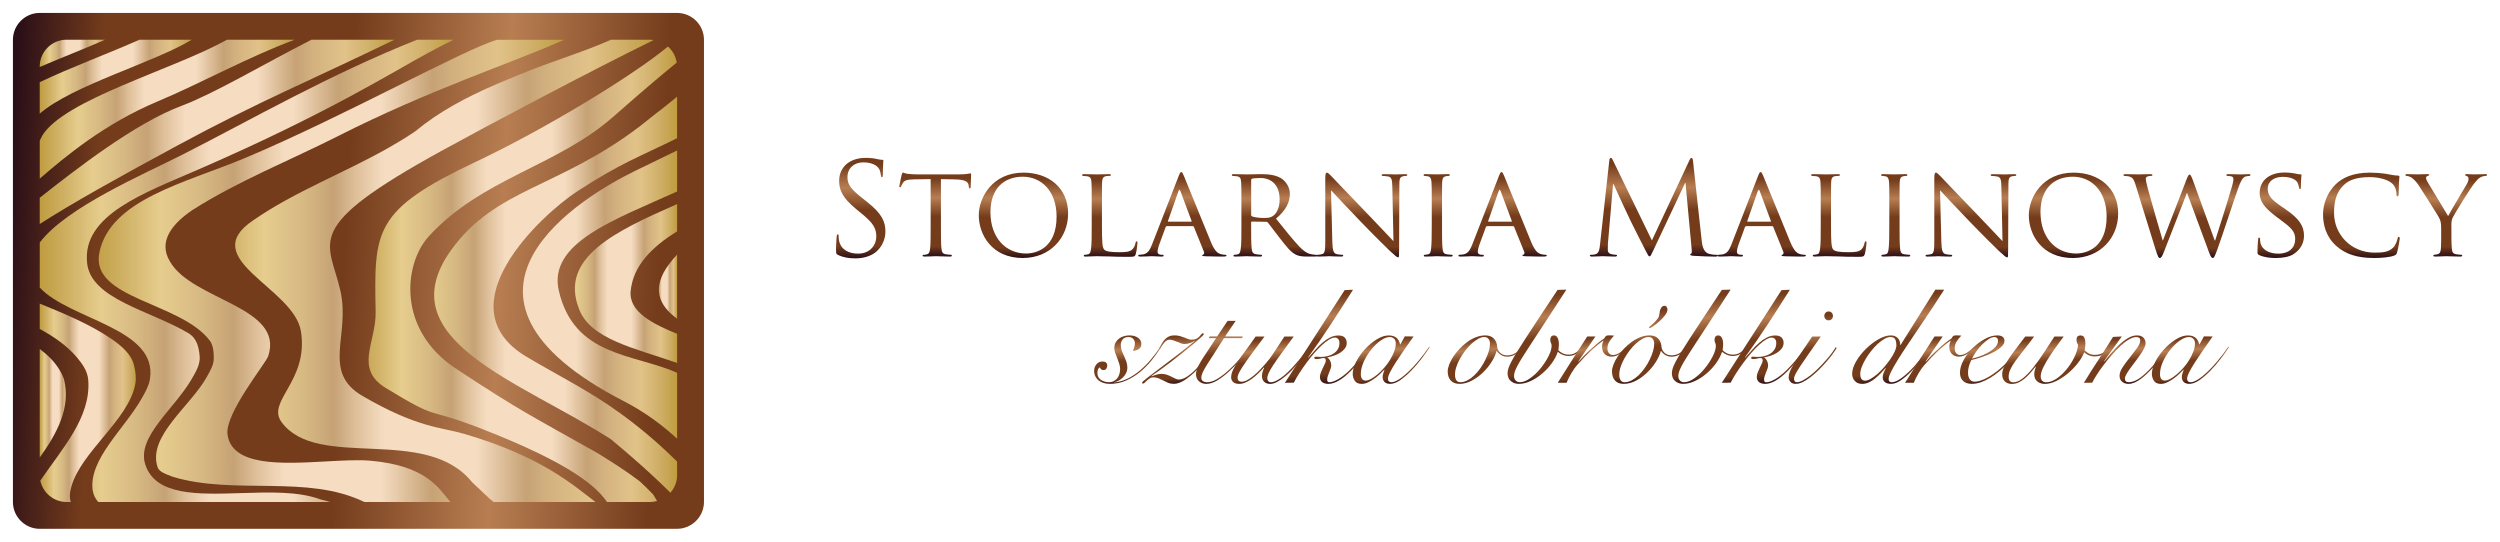 <?xml version="1.0" encoding="UTF-8"?>
<!DOCTYPE svg PUBLIC "-//W3C//DTD SVG 1.1//EN" "http://www.w3.org/Graphics/SVG/1.1/DTD/svg11.dtd">
<!-- Creator: CorelDRAW -->
<svg xmlns="http://www.w3.org/2000/svg" xml:space="preserve" width="96.914mm" height="21mm" style="shape-rendering:geometricPrecision; text-rendering:geometricPrecision; image-rendering:optimizeQuality; fill-rule:evenodd; clip-rule:evenodd"
viewBox="0 0 96.914 21"
 xmlns:xlink="http://www.w3.org/1999/xlink">
 <defs>
  <style type="text/css">
   <![CDATA[
    .fil46 {fill:url(#id0)}
    .fil43 {fill:url(#id1)}
    .fil47 {fill:url(#id2)}
    .fil44 {fill:url(#id3)}
    .fil40 {fill:url(#id4)}
    .fil42 {fill:url(#id5)}
    .fil45 {fill:url(#id6)}
    .fil41 {fill:url(#id7)}
    .fil39 {fill:url(#id8)}
    .fil52 {fill:url(#id9)}
    .fil51 {fill:url(#id10)}
    .fil50 {fill:url(#id11)}
    .fil49 {fill:url(#id12)}
    .fil48 {fill:url(#id13)}
    .fil19 {fill:url(#id14)}
    .fil20 {fill:url(#id15)}
    .fil21 {fill:url(#id16)}
    .fil22 {fill:url(#id17)}
    .fil23 {fill:url(#id18)}
    .fil24 {fill:url(#id19)}
    .fil25 {fill:url(#id20)}
    .fil26 {fill:url(#id21)}
    .fil27 {fill:url(#id22)}
    .fil28 {fill:url(#id23)}
    .fil29 {fill:url(#id24)}
    .fil30 {fill:url(#id25)}
    .fil31 {fill:url(#id26)}
    .fil32 {fill:url(#id27)}
    .fil33 {fill:url(#id28)}
    .fil34 {fill:url(#id29)}
    .fil35 {fill:url(#id30)}
    .fil36 {fill:url(#id31)}
    .fil37 {fill:url(#id32)}
    .fil38 {fill:url(#id33)}
    .fil7 {fill:url(#id34)}
    .fil12 {fill:url(#id35)}
    .fil2 {fill:url(#id36)}
    .fil4 {fill:url(#id37)}
    .fil10 {fill:url(#id38)}
    .fil11 {fill:url(#id39)}
    .fil13 {fill:url(#id40)}
    .fil15 {fill:url(#id41)}
    .fil9 {fill:url(#id42)}
    .fil0 {fill:url(#id43)}
    .fil1 {fill:url(#id44)}
    .fil6 {fill:url(#id45)}
    .fil8 {fill:url(#id46)}
    .fil14 {fill:url(#id47)}
    .fil3 {fill:url(#id48)}
    .fil5 {fill:url(#id49)}
    .fil17 {fill:url(#id50)}
    .fil18 {fill:url(#id51)}
    .fil16 {fill:url(#id52)}
   ]]>
  </style>
  <linearGradient id="id0" gradientUnits="userSpaceOnUse" x1="1.54" y1="15.633" x2="2.755" y2="15.633">
   <stop offset="0" style="stop-color:#BF9C3F"/>
   <stop offset="0.071" style="stop-color:#D0B165"/>
   <stop offset="0.149" style="stop-color:#E6CD8E"/>
   <stop offset="0.239" style="stop-color:#D6B882"/>
   <stop offset="0.302" style="stop-color:#C6A275"/>
   <stop offset="0.349" style="stop-color:#DEBF99"/>
   <stop offset="0.412" style="stop-color:#F6DDC2"/>
   <stop offset="0.612" style="stop-color:#F6DDC2"/>
   <stop offset="0.722" style="stop-color:#C6A275"/>
   <stop offset="0.769" style="stop-color:#D3B17F"/>
   <stop offset="0.859" style="stop-color:#E1C389"/>
   <stop offset="0.941" style="stop-color:#CEAD65"/>
   <stop offset="1" style="stop-color:#BF9C3F"/>
  </linearGradient>
  <linearGradient id="id1" gradientUnits="userSpaceOnUse" xlink:href="#id0" x1="1.54" y1="2.07" x2="4.074" y2="2.07">
  </linearGradient>
  <linearGradient id="id2" gradientUnits="userSpaceOnUse" xlink:href="#id0" x1="1.54" y1="15.614" x2="5.287" y2="15.614">
  </linearGradient>
  <linearGradient id="id3" gradientUnits="userSpaceOnUse" xlink:href="#id0" x1="1.54" y1="4.233" x2="11.422" y2="4.233">
  </linearGradient>
  <linearGradient id="id4" gradientUnits="userSpaceOnUse" xlink:href="#id0" x1="1.54" y1="10.5" x2="17.585" y2="10.5">
  </linearGradient>
  <linearGradient id="id5" gradientUnits="userSpaceOnUse" xlink:href="#id0" x1="1.54" y1="2.973" x2="7.433" y2="2.973">
  </linearGradient>
  <linearGradient id="id6" gradientUnits="userSpaceOnUse" xlink:href="#id0" x1="1.54" y1="5.112" x2="15.291" y2="5.112">
  </linearGradient>
  <linearGradient id="id7" gradientUnits="userSpaceOnUse" xlink:href="#id0" x1="3.493" y1="10.5" x2="21.873" y2="10.5">
  </linearGradient>
  <linearGradient id="id8" gradientUnits="userSpaceOnUse" xlink:href="#id0" x1="7.584" y1="10.5" x2="25.339" y2="10.5">
  </linearGradient>
  <linearGradient id="id9" gradientUnits="userSpaceOnUse" xlink:href="#id0" x1="13.716" y1="10.633" x2="26.234" y2="10.633">
  </linearGradient>
  <linearGradient id="id10" gradientUnits="userSpaceOnUse" xlink:href="#id0" x1="14.976" y1="11.424" x2="26.249" y2="11.424">
  </linearGradient>
  <linearGradient id="id11" gradientUnits="userSpaceOnUse" xlink:href="#id0" x1="16.138" y1="11.42" x2="26.249" y2="11.42">
  </linearGradient>
  <linearGradient id="id12" gradientUnits="userSpaceOnUse" xlink:href="#id0" x1="21.662" y1="10.991" x2="26.249" y2="10.991">
  </linearGradient>
  <linearGradient id="id13" gradientUnits="userSpaceOnUse" xlink:href="#id0" x1="25.251" y1="11.112" x2="26.249" y2="11.112">
  </linearGradient>
  <linearGradient id="id14" gradientUnits="userSpaceOnUse" x1="33.367" y1="10.016" x2="33.367" y2="6.12">
   <stop offset="0" style="stop-color:#2B0F18"/>
   <stop offset="0.122" style="stop-color:#743C1B"/>
   <stop offset="0.478" style="stop-color:#743C1B"/>
   <stop offset="0.702" style="stop-color:#B87E52"/>
   <stop offset="0.929" style="stop-color:#743C1B"/>
   <stop offset="1" style="stop-color:#743C1B"/>
  </linearGradient>
  <linearGradient id="id15" gradientUnits="userSpaceOnUse" xlink:href="#id14" x1="36.252" y1="9.946" x2="36.252" y2="6.691">
  </linearGradient>
  <linearGradient id="id16" gradientUnits="userSpaceOnUse" xlink:href="#id14" x1="39.674" y1="10.001" x2="39.674" y2="6.691">
  </linearGradient>
  <linearGradient id="id17" gradientUnits="userSpaceOnUse" xlink:href="#id14" x1="43.021" y1="9.956" x2="43.021" y2="6.751">
  </linearGradient>
  <linearGradient id="id18" gradientUnits="userSpaceOnUse" xlink:href="#id14" x1="45.836" y1="9.946" x2="45.836" y2="6.671">
  </linearGradient>
  <linearGradient id="id19" gradientUnits="userSpaceOnUse" xlink:href="#id14" x1="49.407" y1="9.946" x2="49.407" y2="6.751">
  </linearGradient>
  <linearGradient id="id20" gradientUnits="userSpaceOnUse" xlink:href="#id14" x1="52.796" y1="9.976" x2="52.796" y2="6.691">
  </linearGradient>
  <linearGradient id="id21" gradientUnits="userSpaceOnUse" xlink:href="#id14" x1="55.75" y1="9.946" x2="55.75" y2="6.751">
  </linearGradient>
  <linearGradient id="id22" gradientUnits="userSpaceOnUse" xlink:href="#id14" x1="58.25" y1="9.946" x2="58.25" y2="6.671">
  </linearGradient>
  <linearGradient id="id23" gradientUnits="userSpaceOnUse" xlink:href="#id14" x1="64.114" y1="9.946" x2="64.114" y2="6.12">
  </linearGradient>
  <linearGradient id="id24" gradientUnits="userSpaceOnUse" xlink:href="#id14" x1="68.293" y1="9.946" x2="68.293" y2="6.671">
  </linearGradient>
  <linearGradient id="id25" gradientUnits="userSpaceOnUse" xlink:href="#id14" x1="71.283" y1="9.956" x2="71.283" y2="6.751">
  </linearGradient>
  <linearGradient id="id26" gradientUnits="userSpaceOnUse" xlink:href="#id14" x1="73.487" y1="9.946" x2="73.487" y2="6.751">
  </linearGradient>
  <linearGradient id="id27" gradientUnits="userSpaceOnUse" xlink:href="#id14" x1="76.406" y1="9.976" x2="76.406" y2="6.691">
  </linearGradient>
  <linearGradient id="id28" gradientUnits="userSpaceOnUse" xlink:href="#id14" x1="80.38" y1="10.001" x2="80.38" y2="6.691">
  </linearGradient>
  <linearGradient id="id29" gradientUnits="userSpaceOnUse" xlink:href="#id14" x1="84.778" y1="10.001" x2="84.778" y2="6.751">
  </linearGradient>
  <linearGradient id="id30" gradientUnits="userSpaceOnUse" xlink:href="#id14" x1="88.415" y1="10.001" x2="88.415" y2="6.686">
  </linearGradient>
  <linearGradient id="id31" gradientUnits="userSpaceOnUse" xlink:href="#id14" x1="91.541" y1="10.001" x2="91.541" y2="6.691">
  </linearGradient>
  <linearGradient id="id32" gradientUnits="userSpaceOnUse" xlink:href="#id14" x1="94.831" y1="9.946" x2="94.831" y2="6.751">
  </linearGradient>
  <linearGradient id="id33" gradientUnits="userSpaceOnUse" xlink:href="#id14" x1="0.326" y1="9.843" x2="27.464" y2="11.157">
  </linearGradient>
  <linearGradient id="id34" gradientUnits="userSpaceOnUse" xlink:href="#id14" x1="60.035" y1="14.903" x2="59.751" y2="11.206">
  </linearGradient>
  <linearGradient id="id35" gradientUnits="userSpaceOnUse" xlink:href="#id14" x1="70.378" y1="14.884" x2="70.161" y2="12.07">
  </linearGradient>
  <linearGradient id="id36" gradientUnits="userSpaceOnUse" xlink:href="#id14" x1="47.51" y1="14.902" x2="47.319" y2="12.418">
  </linearGradient>
  <linearGradient id="id37" gradientUnits="userSpaceOnUse" xlink:href="#id14" x1="51.598" y1="14.917" x2="51.311" y2="11.192">
  </linearGradient>
  <linearGradient id="id38" gradientUnits="userSpaceOnUse" xlink:href="#id14" x1="66.404" y1="14.903" x2="66.119" y2="11.206">
  </linearGradient>
  <linearGradient id="id39" gradientUnits="userSpaceOnUse" xlink:href="#id14" x1="68.533" y1="14.917" x2="68.246" y2="11.192">
  </linearGradient>
  <linearGradient id="id40" gradientUnits="userSpaceOnUse" xlink:href="#id14" x1="73.725" y1="14.889" x2="73.443" y2="11.221">
  </linearGradient>
  <linearGradient id="id41" gradientUnits="userSpaceOnUse" xlink:href="#id14" x1="77.212" y1="14.902" x2="77.065" y2="12.981">
  </linearGradient>
  <linearGradient id="id42" gradientUnits="userSpaceOnUse" xlink:href="#id14" x1="64.06" y1="14.885" x2="63.826" y2="11.85">
  </linearGradient>
  <linearGradient id="id43" gradientUnits="userSpaceOnUse" xlink:href="#id14" x1="43.774" y1="14.89" x2="43.628" y2="12.992">
  </linearGradient>
  <linearGradient id="id44" gradientUnits="userSpaceOnUse" xlink:href="#id14" x1="45.734" y1="14.893" x2="45.581" y2="12.905">
  </linearGradient>
  <linearGradient id="id45" gradientUnits="userSpaceOnUse" xlink:href="#id14" x1="57.649" y1="14.902" x2="57.501" y2="12.981">
  </linearGradient>
  <linearGradient id="id46" gradientUnits="userSpaceOnUse" xlink:href="#id14" x1="61.811" y1="14.855" x2="61.668" y2="12.986">
  </linearGradient>
  <linearGradient id="id47" gradientUnits="userSpaceOnUse" xlink:href="#id14" x1="75.273" y1="14.855" x2="75.129" y2="12.986">
  </linearGradient>
  <linearGradient id="id48" gradientUnits="userSpaceOnUse" xlink:href="#id14" x1="49.333" y1="14.889" x2="49.19" y2="13.035">
  </linearGradient>
  <linearGradient id="id49" gradientUnits="userSpaceOnUse" xlink:href="#id14" x1="54.007" y1="14.884" x2="53.862" y2="12.999">
  </linearGradient>
  <linearGradient id="id50" gradientUnits="userSpaceOnUse" xlink:href="#id14" x1="82.506" y1="14.895" x2="82.359" y2="12.988">
  </linearGradient>
  <linearGradient id="id51" gradientUnits="userSpaceOnUse" xlink:href="#id14" x1="84.987" y1="14.884" x2="84.843" y2="12.999">
  </linearGradient>
  <linearGradient id="id52" gradientUnits="userSpaceOnUse" xlink:href="#id14" x1="79.766" y1="14.902" x2="79.618" y2="12.98">
  </linearGradient>
 </defs>
 <g id="Warstwa_x0020_1">
  <g id="_32376056">
   <g>
    <path id="_86165112" class="fil0" d="M43.019 14.88l0.007 0c0.217,-0.001 0.421,-0.041 0.613,-0.122l0 0c0.193,-0.082 0.371,-0.189 0.534,-0.321l0 0c0.163,-0.132 0.314,-0.281 0.451,-0.446l0 0c0.138,-0.166 0.258,-0.331 0.363,-0.498l0 0 -0.031 -0.016c-0.094,0.146 -0.203,0.295 -0.329,0.446l0 0c-0.125,0.151 -0.262,0.29 -0.409,0.417l0 0c-0.148,0.127 -0.307,0.235 -0.477,0.323l0 0c-0.171,0.089 -0.35,0.143 -0.538,0.164l0 0 -0.01 -0.01c0.063,-0.011 0.124,-0.033 0.185,-0.068l0 0c0.06,-0.035 0.116,-0.077 0.164,-0.128l0 0c0.048,-0.051 0.087,-0.106 0.117,-0.167l0 0c0.029,-0.061 0.044,-0.124 0.044,-0.19l0 0c0,-0.091 -0.013,-0.172 -0.039,-0.245l0 0c-0.026,-0.073 -0.055,-0.144 -0.086,-0.214l0 0c-0.035,-0.069 -0.065,-0.139 -0.091,-0.208l0 0c-0.026,-0.07 -0.039,-0.143 -0.039,-0.219l0 0c0,-0.087 0.024,-0.161 0.073,-0.222l0 0c0.049,-0.06 0.123,-0.091 0.224,-0.091l0 0c0.08,0 0.142,0.023 0.185,0.071l0 0c0.043,0.047 0.065,0.105 0.065,0.174l0 0c0,0.045 -0.008,0.095 -0.024,0.149l0 0c-0.016,0.054 -0.034,0.1 -0.055,0.138l0 0c0.084,0 0.159,-0.021 0.227,-0.063l0 0c0.068,-0.042 0.102,-0.108 0.102,-0.199l0 0c0,-0.101 -0.044,-0.181 -0.13,-0.242l0 0c-0.087,-0.061 -0.2,-0.091 -0.339,-0.091l0 0c-0.076,0 -0.149,0.011 -0.219,0.034l0 0c-0.07,0.023 -0.131,0.055 -0.185,0.096l0 0c-0.054,0.042 -0.096,0.093 -0.128,0.154l0 0c-0.031,0.061 -0.047,0.13 -0.047,0.206l0 0c0,0.059 0.012,0.123 0.036,0.191l0 0c0.025,0.068 0.051,0.137 0.079,0.206l0 0c0.028,0.069 0.053,0.14 0.076,0.211l0 0c0.022,0.071 0.034,0.14 0.034,0.206l0 0c0,0.063 -0.009,0.125 -0.026,0.188l0 0c-0.018,0.063 -0.045,0.117 -0.081,0.164l0 0c-0.036,0.047 -0.082,0.085 -0.136,0.115l0 0c-0.054,0.029 -0.117,0.044 -0.19,0.044l0 0c-0.115,0 -0.218,-0.03 -0.31,-0.091l0 0c-0.092,-0.061 -0.138,-0.152 -0.138,-0.274l0 0c0,-0.042 0.007,-0.083 0.021,-0.123l0 0c0.014,-0.04 0.04,-0.07 0.078,-0.091l0 0c0.007,0.032 0.022,0.058 0.045,0.078l0 0c0.022,0.021 0.053,0.031 0.091,0.031l0 0c0.049,0 0.085,-0.017 0.11,-0.052l0 0c0.024,-0.035 0.036,-0.076 0.036,-0.125l0 0c0,-0.052 -0.016,-0.091 -0.05,-0.118l0 0c-0.033,-0.026 -0.076,-0.039 -0.128,-0.039l0 0c-0.101,0 -0.181,0.036 -0.24,0.11l0 0c-0.059,0.072 -0.088,0.153 -0.089,0.243l0 0.004c0,0.086 0.017,0.161 0.05,0.225l0 0c0.033,0.065 0.076,0.118 0.13,0.159l0 0c0.054,0.042 0.117,0.073 0.19,0.094l0 0c0.072,0.021 0.15,0.031 0.233,0.031z"/>
    <path id="_86165496" class="fil1" d="M45.496 14.88l0.005 0c0.132,-0.001 0.271,-0.049 0.419,-0.143l0 0c0.149,-0.096 0.295,-0.214 0.435,-0.354l0 0c0.141,-0.141 0.271,-0.294 0.391,-0.459l0 0c0.12,-0.165 0.217,-0.317 0.29,-0.457l0 0 -0.026 -0.021c-0.09,0.153 -0.192,0.305 -0.305,0.456l0 0c-0.113,0.151 -0.228,0.287 -0.344,0.407l0 0c-0.116,0.12 -0.233,0.217 -0.349,0.292l0 0c-0.117,0.074 -0.222,0.112 -0.316,0.112l0 0c-0.038,0 -0.081,-0.012 -0.128,-0.034l0 0c-0.047,-0.023 -0.098,-0.048 -0.154,-0.076l0 0c-0.056,-0.028 -0.116,-0.053 -0.18,-0.076l0 0c-0.064,-0.022 -0.133,-0.034 -0.206,-0.034l0 0c-0.059,0 -0.121,0.009 -0.185,0.026l0 0c-0.064,0.018 -0.131,0.041 -0.201,0.068l0 0 -0.011 -0.01c0.077,-0.049 0.18,-0.12 0.31,-0.214l0 0c0.131,-0.093 0.271,-0.198 0.423,-0.313l0 0c0.151,-0.115 0.303,-0.234 0.456,-0.357l0 0c0.153,-0.123 0.292,-0.236 0.417,-0.339l0 0c0.125,-0.103 0.228,-0.191 0.307,-0.263l0 0c0.08,-0.073 0.12,-0.117 0.12,-0.131l0 0c0,-0.028 -0.011,-0.042 -0.032,-0.042l0 0c-0.021,0 -0.041,0.013 -0.06,0.039l0 0c-0.019,0.026 -0.044,0.055 -0.073,0.086l0 0c-0.029,0.031 -0.069,0.06 -0.117,0.086l0 0c-0.049,0.026 -0.116,0.039 -0.203,0.039l0 0c-0.038,0 -0.08,-0.009 -0.125,-0.026l0 0c-0.045,-0.018 -0.094,-0.037 -0.146,-0.058l0 0c-0.052,-0.021 -0.109,-0.04 -0.172,-0.057l0 0c-0.063,-0.018 -0.134,-0.026 -0.214,-0.026l0 0c-0.077,0 -0.143,0.013 -0.201,0.039l0 0c-0.058,0.026 -0.109,0.061 -0.154,0.107l0 0c-0.045,0.045 -0.086,0.099 -0.123,0.162l0 0c-0.036,0.063 -0.075,0.131 -0.117,0.203l0 0 0.036 0.016c0.024,-0.035 0.05,-0.073 0.076,-0.114l0 0c0.026,-0.042 0.054,-0.081 0.083,-0.118l0 0c0.03,-0.037 0.062,-0.067 0.097,-0.091l0 0c0.035,-0.025 0.073,-0.037 0.115,-0.037l0 0c0.049,0 0.099,0.009 0.151,0.026l0 0c0.052,0.017 0.103,0.037 0.154,0.058l0 0c0.051,0.021 0.099,0.04 0.146,0.057l0 0c0.047,0.018 0.089,0.026 0.128,0.026l0 0c0.073,0 0.146,-0.012 0.219,-0.037l0 0c0.073,-0.024 0.13,-0.053 0.172,-0.088l0 0 0.011 0.01c-0.24,0.198 -0.481,0.391 -0.723,0.577l0 0c-0.242,0.186 -0.46,0.352 -0.655,0.498l0 0c-0.195,0.146 -0.354,0.267 -0.477,0.362l0 0c-0.123,0.096 -0.185,0.154 -0.185,0.175 0,0.024 0.01,0.036 0.031,0.036l0 0c0.025,0 0.049,-0.013 0.073,-0.039l0 0c0.024,-0.026 0.052,-0.053 0.084,-0.081l0 0c0.031,-0.028 0.067,-0.055 0.107,-0.081l0 0c0.04,-0.026 0.084,-0.04 0.133,-0.04l0 0c0.08,0 0.151,0.014 0.214,0.04l0 0c0.063,0.026 0.123,0.055 0.182,0.086l0 0c0.059,0.032 0.12,0.06 0.183,0.086l0 0c0.062,0.026 0.133,0.039 0.212,0.039z"/>
    <path id="_86268704" class="fil2" d="M46.364 14.503l0 0.005c0.001,0.117 0.04,0.208 0.117,0.274l0 0c0.078,0.066 0.172,0.099 0.279,0.099 0.136,0 0.279,-0.045 0.43,-0.135l0 0c0.151,-0.091 0.301,-0.205 0.451,-0.342l0 0c0.15,-0.138 0.295,-0.289 0.436,-0.454l0 0c0.141,-0.165 0.27,-0.323 0.388,-0.472l0 0 -0.031 -0.021c-0.094,0.125 -0.209,0.266 -0.344,0.422l0 0c-0.136,0.157 -0.278,0.304 -0.428,0.444l0 0c-0.15,0.139 -0.3,0.256 -0.451,0.352l0 0c-0.151,0.096 -0.289,0.144 -0.415,0.144l0 0c-0.059,0 -0.111,-0.013 -0.157,-0.039l0 0c-0.045,-0.026 -0.068,-0.072 -0.068,-0.138l0 0c0,-0.063 0.019,-0.135 0.058,-0.217l0 0c0.038,-0.081 0.095,-0.182 0.17,-0.303l0 0c0.075,-0.119 0.167,-0.262 0.276,-0.428l0 0c0.109,-0.165 0.234,-0.361 0.373,-0.587l0 0 0.699 0 0.031 -0.063 -0.688 0 0.412 -0.605 -0.313 0 -0.407 0.605 -0.292 0 -0.031 0.063 0.282 0c-0.097,0.153 -0.192,0.297 -0.284,0.433l0 0c-0.092,0.136 -0.175,0.261 -0.248,0.376l0 0c-0.073,0.115 -0.132,0.222 -0.177,0.321l0 0c-0.045,0.098 -0.068,0.187 -0.068,0.267z"/>
    <path id="_86164680" class="fil3" d="M47.725 14.622l0 0.004c0,0.069 0.025,0.129 0.073,0.178l0 0c0.049,0.05 0.129,0.076 0.24,0.076 0.08,0 0.161,-0.017 0.243,-0.052l0 0c0.082,-0.035 0.163,-0.081 0.242,-0.138l0 0c0.08,-0.057 0.16,-0.124 0.24,-0.201l0 0c0.08,-0.076 0.157,-0.156 0.23,-0.24l0 0 0.011 0.011c-0.011,0.017 -0.027,0.059 -0.05,0.123l0 0c-0.022,0.064 -0.034,0.131 -0.034,0.201l0 0c0,0.09 0.029,0.163 0.086,0.216l0 0c0.058,0.054 0.135,0.081 0.232,0.081 0.087,0 0.18,-0.027 0.279,-0.081l0 0c0.099,-0.054 0.2,-0.122 0.302,-0.206l0 0c0.103,-0.084 0.203,-0.178 0.3,-0.284l0 0c0.097,-0.106 0.19,-0.21 0.277,-0.313l0 0c0.087,-0.103 0.165,-0.2 0.234,-0.292l0 0c0.07,-0.092 0.125,-0.168 0.167,-0.227l0 0 -0.052 -0.016c-0.038,0.056 -0.092,0.128 -0.162,0.216l0 0c-0.07,0.089 -0.147,0.184 -0.232,0.285l0 0c-0.085,0.101 -0.176,0.202 -0.271,0.305l0 0c-0.096,0.102 -0.193,0.195 -0.29,0.277l0 0c-0.097,0.082 -0.191,0.148 -0.282,0.198l0 0c-0.09,0.05 -0.17,0.076 -0.24,0.076l0 0c-0.045,0 -0.08,-0.015 -0.104,-0.044l0 0c-0.024,-0.03 -0.036,-0.065 -0.036,-0.107l0 0c0,-0.059 0.017,-0.128 0.052,-0.206l0 0c0.035,-0.078 0.093,-0.18 0.175,-0.305l0 0c0.081,-0.125 0.188,-0.277 0.318,-0.456l0 0c0.131,-0.179 0.29,-0.397 0.478,-0.655l0 0 -0.36 0 -0.459 0.699c-0.024,0.038 -0.061,0.09 -0.112,0.157l0 0c-0.05,0.066 -0.11,0.138 -0.177,0.216l0 0c-0.068,0.079 -0.141,0.158 -0.219,0.237l0 0c-0.078,0.08 -0.158,0.153 -0.24,0.219l0 0c-0.082,0.066 -0.162,0.119 -0.24,0.162l0 0c-0.078,0.042 -0.15,0.062 -0.216,0.062l0 0c-0.045,0 -0.082,-0.013 -0.11,-0.039l0 0c-0.028,-0.026 -0.042,-0.067 -0.042,-0.123l0 0c0,-0.059 0.029,-0.14 0.086,-0.243l0 0c0.058,-0.102 0.135,-0.223 0.232,-0.362l0 0c0.097,-0.14 0.209,-0.292 0.334,-0.459l0 0c0.125,-0.167 0.255,-0.342 0.391,-0.527l0 0 -0.344 0c-0.139,0.202 -0.267,0.381 -0.383,0.537l0 0c-0.117,0.156 -0.216,0.297 -0.3,0.422l0 0c-0.083,0.125 -0.148,0.238 -0.195,0.339l0 0c-0.047,0.1 -0.07,0.193 -0.07,0.28z"/>
    <path id="_86165664" class="fil4" d="M52.127 11.245c-0.39,0.609 -0.776,1.209 -1.161,1.802l0 0c-0.384,0.593 -0.769,1.19 -1.155,1.792l0.344 -0.005c0.059,-0.115 0.13,-0.237 0.214,-0.367l0 0c0.084,-0.13 0.173,-0.26 0.269,-0.39l0 0c0.095,-0.13 0.194,-0.255 0.297,-0.375l0 0c0.103,-0.119 0.203,-0.225 0.303,-0.317l0 0c0.099,-0.092 0.192,-0.165 0.279,-0.218l0 0c0.087,-0.054 0.163,-0.081 0.23,-0.081l0 0c0.049,0 0.09,0.017 0.125,0.052l0 0c0.035,0.034 0.052,0.088 0.052,0.161l0 0c0,0.084 -0.018,0.159 -0.055,0.224l0 0c-0.037,0.066 -0.088,0.123 -0.154,0.17l0 0c-0.066,0.047 -0.143,0.083 -0.232,0.107l0 0c-0.088,0.025 -0.185,0.037 -0.289,0.037l0 0c-0.038,0 -0.071,-0.002 -0.097,-0.005l0 0c-0.026,-0.003 -0.05,-0.005 -0.07,-0.005l0 0c-0.052,0 -0.078,0.015 -0.078,0.046l0 0c0,0.031 0.026,0.047 0.078,0.047l0 0c0.059,0 0.112,-0.006 0.159,-0.02l0 0c0.047,-0.014 0.088,-0.021 0.122,-0.021l0 0c0.059,0 0.089,0.034 0.089,0.099l0 0c0,0.031 -0.013,0.072 -0.037,0.123l0 0c-0.024,0.05 -0.05,0.104 -0.078,0.161l0 0c-0.028,0.057 -0.054,0.117 -0.078,0.178l0 0c-0.025,0.061 -0.036,0.116 -0.036,0.164l0 0c0,0.094 0.029,0.163 0.086,0.209l0 0c0.058,0.045 0.138,0.068 0.242,0.068 0.122,0 0.256,-0.042 0.402,-0.125l0 0c0.146,-0.083 0.301,-0.207 0.464,-0.37l0 0c0.17,-0.17 0.319,-0.337 0.446,-0.501l0 0c0.127,-0.163 0.223,-0.292 0.289,-0.386l0 0 -0.047 -0.031c-0.132,0.192 -0.256,0.355 -0.37,0.49l0 0c-0.115,0.136 -0.228,0.259 -0.339,0.37l0 0c-0.16,0.16 -0.311,0.282 -0.454,0.365l0 0c-0.143,0.084 -0.261,0.126 -0.354,0.126l0 0c-0.056,0 -0.084,-0.033 -0.084,-0.099l0 0c0,-0.049 0.008,-0.096 0.024,-0.143l0 0c0.016,-0.048 0.034,-0.095 0.055,-0.144l0 0c0.021,-0.049 0.039,-0.096 0.055,-0.141l0 0c0.016,-0.045 0.024,-0.088 0.024,-0.13l0 0c0,-0.062 -0.015,-0.122 -0.044,-0.18l0 0c-0.029,-0.057 -0.065,-0.097 -0.107,-0.117l0 0 0 -0.01c0.073,-0.014 0.154,-0.035 0.243,-0.063l0 0c0.089,-0.028 0.17,-0.066 0.245,-0.112l0 0c0.075,-0.047 0.137,-0.102 0.188,-0.167l0 0c0.05,-0.064 0.075,-0.138 0.075,-0.222l0 0c0,-0.08 -0.025,-0.148 -0.075,-0.203l0 0c-0.051,-0.055 -0.133,-0.083 -0.248,-0.083l0 0c-0.111,0 -0.218,0.026 -0.321,0.078l0 0c-0.103,0.052 -0.202,0.119 -0.297,0.201l0 0c-0.096,0.082 -0.188,0.174 -0.277,0.277l0 0c-0.089,0.103 -0.178,0.204 -0.269,0.305l0 0 -0.01 -0.01c0.306,-0.424 0.601,-0.855 0.886,-1.291l0 0c0.285,-0.436 0.57,-0.881 0.855,-1.333l0 0 -0.323 0.015z"/>
    <path id="_86164224" class="fil5" d="M52.787 14.88l0.005 0c0.076,-0 0.155,-0.019 0.238,-0.057l0 0c0.084,-0.038 0.164,-0.085 0.243,-0.141l0 0c0.078,-0.055 0.151,-0.115 0.219,-0.18l0 0c0.068,-0.065 0.124,-0.121 0.169,-0.169l0 0 0.01 0.005c-0.017,0.049 -0.034,0.097 -0.049,0.143l0 0c-0.016,0.047 -0.024,0.095 -0.024,0.143l0 0c0,0.07 0.024,0.13 0.07,0.18l0 0c0.047,0.05 0.12,0.075 0.219,0.075l0.005 0c0.121,-0.001 0.25,-0.049 0.388,-0.143l0 0c0.139,-0.096 0.278,-0.214 0.417,-0.357l0 0c0.139,-0.142 0.272,-0.296 0.399,-0.461l0 0c0.127,-0.165 0.237,-0.319 0.331,-0.462l0 0 -0.031 -0.01c-0.125,0.188 -0.258,0.365 -0.396,0.532l0 0c-0.139,0.167 -0.275,0.313 -0.407,0.438l0 0c-0.132,0.125 -0.255,0.223 -0.368,0.295l0 0c-0.113,0.071 -0.206,0.107 -0.279,0.107l0 0c-0.094,0 -0.141,-0.045 -0.141,-0.136l0 0c0,-0.063 0.028,-0.149 0.084,-0.258l0 0c0.056,-0.109 0.13,-0.236 0.222,-0.381l0 0c0.092,-0.144 0.197,-0.301 0.316,-0.472l0 0c0.118,-0.17 0.242,-0.346 0.37,-0.527l0 0 -0.339 -0.005 -0.172 0.313 -0.01 0c-0.011,-0.045 -0.026,-0.088 -0.045,-0.131l0 0c-0.019,-0.042 -0.046,-0.079 -0.081,-0.112l0 0c-0.035,-0.033 -0.078,-0.059 -0.131,-0.078l0 0c-0.052,-0.019 -0.113,-0.028 -0.182,-0.028l0 0c-0.146,0 -0.301,0.05 -0.464,0.151 -0.164,0.101 -0.315,0.227 -0.454,0.378l0 0c-0.139,0.151 -0.254,0.313 -0.344,0.485l0 0c-0.09,0.172 -0.136,0.329 -0.136,0.472 0,0.101 0.026,0.191 0.078,0.271l0 0c0.052,0.079 0.141,0.119 0.268,0.12zm0.016 -0.19c-0.033,-0.043 -0.05,-0.105 -0.05,-0.185l0 0c0,-0.157 0.039,-0.32 0.117,-0.491l0 0c0.078,-0.17 0.174,-0.326 0.289,-0.466l0 0c0.115,-0.141 0.236,-0.257 0.365,-0.347l0 0c0.128,-0.091 0.245,-0.136 0.349,-0.136l0 0c0.066,0 0.121,0.021 0.167,0.062l0 0c0.045,0.042 0.068,0.103 0.068,0.183l0 0c0,0.101 -0.021,0.207 -0.063,0.318l0 0c-0.042,0.111 -0.096,0.221 -0.162,0.328l0 0c-0.066,0.108 -0.142,0.21 -0.227,0.305l0 0c-0.085,0.096 -0.171,0.18 -0.258,0.253l0 0c-0.087,0.073 -0.17,0.131 -0.25,0.174l0 0c-0.08,0.044 -0.15,0.065 -0.209,0.065l0 0c-0.059,0 -0.105,-0.022 -0.138,-0.065l0 0z"/>
    <path id="_86164752" class="fil6" d="M56.573 14.88l0.007 0c0.162,-0.001 0.321,-0.043 0.476,-0.125l0 0c0.157,-0.083 0.3,-0.188 0.43,-0.313l0 0c0.131,-0.126 0.243,-0.263 0.336,-0.412l0 0c0.094,-0.15 0.158,-0.29 0.193,-0.423l0 0 0.01 0c0.038,0.059 0.092,0.111 0.162,0.154l0 0c0.069,0.044 0.153,0.066 0.25,0.066l0 0c0.101,0 0.203,-0.028 0.308,-0.084l0 0c0.104,-0.056 0.198,-0.13 0.281,-0.224l0 0 -0.042 -0.026c-0.08,0.084 -0.166,0.151 -0.258,0.204l0 0c-0.092,0.052 -0.19,0.078 -0.295,0.078l0 0c-0.118,0 -0.211,-0.034 -0.279,-0.102l0 0c-0.068,-0.068 -0.105,-0.141 -0.112,-0.222l0 0c-0.007,-0.132 -0.05,-0.24 -0.128,-0.324l0 0c-0.078,-0.083 -0.189,-0.125 -0.331,-0.125l0 0c-0.122,0 -0.243,0.023 -0.363,0.07 -0.12,0.046 -0.234,0.109 -0.341,0.187l0 0c-0.108,0.079 -0.208,0.167 -0.3,0.267l0 0c-0.092,0.099 -0.172,0.2 -0.24,0.302l0 0c-0.068,0.102 -0.121,0.204 -0.159,0.305l0 0c-0.038,0.1 -0.057,0.188 -0.057,0.264l0 0.005c0.001,0.144 0.038,0.26 0.115,0.346l0 0c0.076,0.087 0.188,0.13 0.336,0.13zm-0.117 -0.141c-0.035,-0.052 -0.052,-0.123 -0.052,-0.214l0 0c0,-0.094 0.017,-0.195 0.052,-0.302l0 0c0.034,-0.107 0.082,-0.215 0.143,-0.323l0 0c0.061,-0.108 0.13,-0.212 0.206,-0.313l0 0c0.077,-0.101 0.158,-0.19 0.243,-0.266l0 0c0.085,-0.076 0.169,-0.138 0.253,-0.185l0 0c0.084,-0.048 0.162,-0.071 0.234,-0.071l0 0c0.077,0 0.133,0.025 0.17,0.076l0 0c0.036,0.051 0.055,0.112 0.055,0.185l0 0c0,0.087 -0.016,0.183 -0.047,0.289l0 0c-0.031,0.106 -0.074,0.215 -0.128,0.326l0 0c-0.054,0.112 -0.118,0.219 -0.19,0.324l0 0c-0.073,0.104 -0.152,0.197 -0.238,0.279l0 0c-0.085,0.082 -0.174,0.148 -0.266,0.198l0 0c-0.092,0.05 -0.185,0.076 -0.279,0.076l0 0c-0.069,0 -0.122,-0.026 -0.156,-0.078l0 0z"/>
    <path id="_86164872" class="fil7" d="M60.378 11.24c-0.271,0.41 -0.508,0.768 -0.71,1.071l0 0c-0.202,0.304 -0.374,0.567 -0.516,0.788l0 0c-0.143,0.221 -0.26,0.406 -0.352,0.555l0 0c-0.092,0.149 -0.164,0.275 -0.217,0.376l0 0c-0.052,0.1 -0.088,0.185 -0.11,0.253l0 0c-0.021,0.068 -0.031,0.13 -0.031,0.185 0,0.132 0.043,0.234 0.128,0.305l0 0c0.085,0.071 0.188,0.107 0.31,0.107 0.149,0 0.303,-0.037 0.462,-0.112l0 0c0.158,-0.074 0.308,-0.172 0.449,-0.292l0 0c0.141,-0.12 0.264,-0.254 0.37,-0.402l0 0c0.106,-0.148 0.182,-0.293 0.227,-0.435l0 0c0.059,0.048 0.123,0.088 0.193,0.117l0 0c0.07,0.029 0.144,0.044 0.224,0.044l0 0c0.115,0 0.219,-0.031 0.313,-0.091l0 0c0.094,-0.061 0.169,-0.126 0.224,-0.196l0 0 -0.036 -0.037c-0.059,0.077 -0.131,0.141 -0.216,0.193l0 0c-0.085,0.052 -0.178,0.078 -0.279,0.078l0 0c-0.091,0 -0.172,-0.019 -0.245,-0.057l0 0c-0.073,-0.038 -0.125,-0.078 -0.156,-0.12l0 0c0.014,-0.069 0.021,-0.146 0.021,-0.23l0 0c0,-0.101 -0.017,-0.183 -0.05,-0.245l0 0c-0.033,-0.062 -0.079,-0.093 -0.138,-0.093l0 0c-0.052,0 -0.089,0.016 -0.112,0.049l0 0c-0.023,0.033 -0.034,0.074 -0.034,0.123l0 0c0,0.042 0.009,0.081 0.026,0.117l0 0c0.017,0.037 0.026,0.074 0.026,0.112l0 0c0,0.115 -0.041,0.252 -0.123,0.412l0 0c-0.082,0.16 -0.183,0.315 -0.305,0.464l0 0c-0.122,0.15 -0.255,0.276 -0.399,0.38l0 0c-0.144,0.105 -0.279,0.157 -0.404,0.157l0 0c-0.066,0 -0.12,-0.022 -0.162,-0.065l0 0c-0.042,-0.043 -0.063,-0.1 -0.063,-0.169l0 0c0,-0.052 0.009,-0.107 0.026,-0.165l0 0c0.017,-0.057 0.05,-0.133 0.099,-0.227l0 0c0.049,-0.094 0.119,-0.213 0.211,-0.36l0 0c0.092,-0.146 0.214,-0.335 0.365,-0.566l0 0c0.151,-0.231 0.336,-0.512 0.553,-0.845l0 0c0.217,-0.332 0.475,-0.73 0.775,-1.192l0 0 -0.344 0.01z"/>
    <path id="_86164464" class="fil8" d="M60.389 14.838l0.339 0c0.056,-0.132 0.121,-0.26 0.196,-0.386l0 0c0.074,-0.125 0.147,-0.226 0.216,-0.303l0 0c0.191,-0.216 0.372,-0.403 0.543,-0.561l0 0c0.171,-0.158 0.327,-0.286 0.469,-0.383l0 0 0.01 0.01c-0.038,0.066 -0.057,0.141 -0.057,0.225l0 0c0,0.122 0.034,0.216 0.102,0.284l0 0c0.068,0.068 0.157,0.102 0.269,0.102l0 0c0.063,0 0.123,-0.012 0.182,-0.034l0 0c0.059,-0.023 0.115,-0.051 0.167,-0.086l0 0c0.052,-0.035 0.101,-0.072 0.146,-0.113l0 0c0.045,-0.04 0.085,-0.077 0.12,-0.112l0 0 -0.031 -0.021c-0.031,0.028 -0.068,0.059 -0.11,0.094l0 0c-0.042,0.035 -0.085,0.067 -0.131,0.099l0 0c-0.045,0.031 -0.093,0.058 -0.143,0.078l0 0c-0.051,0.021 -0.102,0.031 -0.154,0.031l0 0c-0.059,0 -0.109,-0.022 -0.149,-0.068l0 0c-0.04,-0.045 -0.06,-0.108 -0.06,-0.188l0 0c0,-0.101 0.028,-0.194 0.084,-0.279l0 0c0.055,-0.085 0.113,-0.157 0.172,-0.216l0 0c-0.031,-0.004 -0.062,-0.006 -0.091,-0.008l0 0c-0.029,-0.002 -0.063,-0.003 -0.102,-0.003l0 0c-0.063,0 -0.104,0.01 -0.125,0.031l0 0c-0.021,0.021 -0.04,0.049 -0.058,0.084l0 0c-0.094,0.062 -0.189,0.134 -0.287,0.214l0 0c-0.097,0.08 -0.19,0.161 -0.279,0.243l0 0c-0.089,0.082 -0.171,0.161 -0.245,0.24l0 0c-0.075,0.078 -0.137,0.147 -0.185,0.206l0 0 -0.011 -0.01 0.662 -0.965 -0.318 0c-0.198,0.306 -0.391,0.607 -0.579,0.902l0 0c-0.188,0.296 -0.376,0.593 -0.563,0.892z"/>
    <path id="_86165688" class="fil9" d="M64.386 11.949c-0.033,0.063 -0.053,0.139 -0.06,0.229l0 0c-0.003,0.063 -0.027,0.123 -0.07,0.18l0 0c-0.044,0.057 -0.089,0.109 -0.138,0.156l0 0c-0.049,0.047 -0.093,0.086 -0.133,0.117l0 0c-0.04,0.031 -0.06,0.054 -0.06,0.068l0 0c0,0.013 0.009,0.02 0.026,0.02l0 0c0.017,0 0.063,-0.024 0.136,-0.073l0 0c0.073,-0.048 0.15,-0.109 0.232,-0.182l0 0c0.082,-0.073 0.156,-0.151 0.222,-0.235l0 0c0.066,-0.083 0.099,-0.162 0.099,-0.235l0 0c0,-0.028 -0.009,-0.058 -0.029,-0.091l0 0c-0.019,-0.033 -0.048,-0.049 -0.086,-0.049l0 0c-0.059,0 -0.105,0.031 -0.138,0.094zm-1.896 2.44l0 0.011 0 0.007c0.001,0.143 0.04,0.257 0.115,0.343l0 0c0.076,0.087 0.19,0.13 0.339,0.13 0.163,0 0.323,-0.042 0.48,-0.125l0 0c0.156,-0.083 0.3,-0.188 0.43,-0.313l0 0c0.131,-0.126 0.243,-0.263 0.337,-0.412l0 0c0.094,-0.15 0.158,-0.29 0.193,-0.423l0 0 0.011 0c0.038,0.059 0.092,0.111 0.161,0.154l0 0c0.07,0.044 0.153,0.066 0.251,0.066l0 0c0.101,0 0.203,-0.028 0.307,-0.084l0 0c0.105,-0.056 0.199,-0.13 0.282,-0.224l0 0 -0.042 -0.026c-0.08,0.084 -0.166,0.151 -0.258,0.204l0 0c-0.092,0.052 -0.191,0.078 -0.295,0.078l0 0c-0.118,0 -0.211,-0.034 -0.279,-0.102l0 0c-0.068,-0.068 -0.105,-0.141 -0.112,-0.222l0 0c-0.007,-0.132 -0.05,-0.24 -0.128,-0.324l0 0c-0.078,-0.083 -0.189,-0.125 -0.331,-0.125l0 0c-0.122,0 -0.242,0.023 -0.363,0.07 -0.119,0.046 -0.234,0.109 -0.342,0.187l0 0c-0.108,0.079 -0.208,0.167 -0.3,0.267l0 0c-0.092,0.099 -0.172,0.2 -0.24,0.302l0 0c-0.068,0.102 -0.121,0.204 -0.159,0.305l0 0c-0.037,0.096 -0.056,0.181 -0.058,0.255zm0.334 0.35c-0.035,-0.052 -0.052,-0.123 -0.052,-0.214l0 0c0,-0.094 0.017,-0.195 0.052,-0.302l0 0c0.035,-0.107 0.083,-0.215 0.143,-0.323l0 0c0.061,-0.108 0.129,-0.212 0.206,-0.313l0 0c0.076,-0.101 0.157,-0.19 0.242,-0.266l0 0c0.085,-0.076 0.17,-0.138 0.253,-0.185l0 0c0.083,-0.048 0.162,-0.071 0.234,-0.071l0 0c0.077,0 0.133,0.025 0.17,0.076l0 0c0.036,0.051 0.055,0.112 0.055,0.185l0 0c0,0.087 -0.016,0.183 -0.047,0.289l0 0c-0.031,0.106 -0.074,0.215 -0.128,0.326l0 0c-0.054,0.112 -0.117,0.219 -0.191,0.324l0 0c-0.073,0.104 -0.152,0.197 -0.237,0.279l0 0c-0.085,0.082 -0.174,0.148 -0.266,0.198l0 0c-0.092,0.05 -0.185,0.076 -0.279,0.076l0 0c-0.07,0 -0.122,-0.026 -0.157,-0.078l0 0z"/>
    <path id="_86165376" class="fil10" d="M66.746 11.24c-0.271,0.41 -0.508,0.768 -0.709,1.071l0 0c-0.202,0.304 -0.374,0.567 -0.517,0.788l0 0c-0.142,0.221 -0.26,0.406 -0.352,0.555l0 0c-0.092,0.149 -0.164,0.275 -0.216,0.376l0 0c-0.052,0.1 -0.089,0.185 -0.11,0.253l0 0c-0.021,0.068 -0.031,0.13 -0.031,0.185l0 0c0,0.132 0.043,0.234 0.128,0.305l0 0c0.085,0.071 0.189,0.107 0.31,0.107 0.15,0 0.303,-0.037 0.461,-0.112l0 0c0.158,-0.074 0.308,-0.172 0.449,-0.292l0 0c0.141,-0.12 0.264,-0.254 0.37,-0.402l0 0c0.106,-0.148 0.181,-0.293 0.227,-0.435l0 0c0.059,0.048 0.123,0.088 0.193,0.117l0 0c0.07,0.029 0.144,0.044 0.225,0.044l0 0c0.115,0 0.219,-0.031 0.313,-0.091l0 0c0.094,-0.061 0.168,-0.126 0.224,-0.196l-0.037 -0.037c-0.059,0.077 -0.131,0.141 -0.216,0.193l0 0c-0.085,0.052 -0.178,0.078 -0.279,0.078l0 0c-0.09,0 -0.172,-0.019 -0.245,-0.057l0 0c-0.073,-0.038 -0.125,-0.078 -0.157,-0.12l0 0c0.014,-0.069 0.021,-0.146 0.021,-0.23l0 0c0,-0.101 -0.016,-0.183 -0.05,-0.245l0 0c-0.033,-0.062 -0.079,-0.093 -0.138,-0.093l0 0c-0.052,0 -0.09,0.016 -0.112,0.049l0 0c-0.022,0.033 -0.034,0.074 -0.034,0.123l0 0c0,0.042 0.009,0.081 0.026,0.117l0 0c0.017,0.037 0.026,0.074 0.026,0.112l0 0c0,0.115 -0.041,0.252 -0.123,0.412l0 0c-0.082,0.16 -0.183,0.315 -0.305,0.464l0 0c-0.122,0.15 -0.255,0.276 -0.399,0.38l0 0c-0.144,0.105 -0.279,0.157 -0.404,0.157l0 0c-0.066,0 -0.12,-0.022 -0.161,-0.065l0 0c-0.042,-0.043 -0.063,-0.1 -0.063,-0.169l0 0c0,-0.052 0.009,-0.107 0.026,-0.165l0 0c0.018,-0.057 0.05,-0.133 0.099,-0.227l0 0c0.048,-0.094 0.119,-0.213 0.211,-0.36l0 0c0.092,-0.146 0.214,-0.335 0.365,-0.566l0 0c0.151,-0.231 0.336,-0.512 0.553,-0.845l0 0c0.217,-0.332 0.475,-0.73 0.774,-1.192l0 0 -0.344 0.01z"/>
    <path id="_86166072" class="fil11" d="M69.062 11.245c-0.39,0.609 -0.777,1.209 -1.161,1.802l0 0c-0.384,0.593 -0.769,1.19 -1.155,1.792l0 0 0.344 -0.005c0.059,-0.115 0.131,-0.237 0.214,-0.367l0 0c0.083,-0.13 0.173,-0.26 0.269,-0.39l0 0c0.095,-0.13 0.195,-0.255 0.297,-0.375l0 0c0.103,-0.119 0.203,-0.225 0.303,-0.317l0 0c0.099,-0.092 0.192,-0.165 0.279,-0.218l0 0c0.087,-0.054 0.163,-0.081 0.229,-0.081l0 0c0.049,0 0.09,0.017 0.125,0.052l0 0c0.035,0.034 0.052,0.088 0.052,0.161l0 0c0,0.084 -0.018,0.159 -0.054,0.224l0 0c-0.037,0.066 -0.088,0.123 -0.154,0.17l0 0c-0.066,0.047 -0.143,0.083 -0.232,0.107l0 0c-0.088,0.025 -0.185,0.037 -0.289,0.037l0 0c-0.038,0 -0.07,-0.002 -0.097,-0.005l0 0c-0.026,-0.003 -0.05,-0.005 -0.07,-0.005l0 0c-0.052,0 -0.078,0.015 -0.078,0.046l0 0c0,0.031 0.026,0.047 0.078,0.047l0 0c0.059,0 0.112,-0.006 0.159,-0.02l0 0c0.047,-0.014 0.088,-0.021 0.122,-0.021l0 0c0.059,0 0.089,0.034 0.089,0.099l0 0c0,0.031 -0.012,0.072 -0.037,0.123l0 0c-0.024,0.05 -0.05,0.104 -0.078,0.161l0 0c-0.028,0.057 -0.054,0.117 -0.078,0.178l0 0c-0.024,0.061 -0.036,0.116 -0.036,0.164l0 0c0,0.094 0.029,0.163 0.086,0.209l0 0c0.058,0.045 0.138,0.068 0.243,0.068 0.122,0 0.255,-0.042 0.402,-0.125l0 0c0.146,-0.083 0.3,-0.207 0.464,-0.37l0 0c0.17,-0.17 0.319,-0.337 0.446,-0.501l0 0c0.127,-0.163 0.223,-0.292 0.29,-0.386l-0.047 -0.031c-0.132,0.192 -0.255,0.355 -0.37,0.49l0 0c-0.115,0.136 -0.228,0.259 -0.339,0.37l0 0c-0.16,0.16 -0.311,0.282 -0.454,0.365l0 0c-0.143,0.084 -0.261,0.126 -0.355,0.126l0 0c-0.056,0 -0.084,-0.033 -0.084,-0.099l0 0c0,-0.049 0.008,-0.096 0.024,-0.143l0 0c0.016,-0.048 0.034,-0.095 0.055,-0.144l0 0c0.021,-0.049 0.039,-0.096 0.054,-0.141l0 0c0.016,-0.045 0.024,-0.088 0.024,-0.13l0 0c0,-0.062 -0.015,-0.122 -0.044,-0.18l0 0c-0.029,-0.057 -0.065,-0.097 -0.107,-0.117l0 0 0 -0.01c0.073,-0.014 0.154,-0.035 0.243,-0.063l0 0c0.089,-0.028 0.17,-0.066 0.245,-0.112l0 0c0.075,-0.047 0.138,-0.102 0.188,-0.167l0 0c0.05,-0.064 0.076,-0.138 0.076,-0.222l0 0c0,-0.08 -0.025,-0.148 -0.076,-0.203l0 0c-0.05,-0.055 -0.133,-0.083 -0.248,-0.083l0 0c-0.111,0 -0.218,0.026 -0.321,0.078l0 0c-0.103,0.052 -0.202,0.119 -0.297,0.201l0 0c-0.096,0.082 -0.188,0.174 -0.277,0.277l0 0c-0.088,0.103 -0.178,0.204 -0.269,0.305l0 0 -0.01 -0.01c0.306,-0.424 0.601,-0.855 0.887,-1.291l0 0c0.285,-0.436 0.57,-0.881 0.855,-1.333l0 0 -0.323 0.015z"/>
    <path id="_86246296" class="fil12" d="M70.768 12.124c-0.031,0.033 -0.047,0.074 -0.047,0.122l0 0c0,0.049 0.016,0.09 0.047,0.123l0 0c0.031,0.033 0.071,0.049 0.12,0.049l0 0c0.049,0 0.089,-0.016 0.12,-0.049l0 0c0.031,-0.033 0.047,-0.074 0.047,-0.123l0 0c0,-0.049 -0.015,-0.089 -0.047,-0.122l0 0c-0.031,-0.033 -0.071,-0.05 -0.12,-0.05l0 0c-0.049,0 -0.089,0.016 -0.12,0.05zm-1.429 2.495l0 0.01 0 0.009c0.002,0.059 0.025,0.114 0.068,0.164l0 0c0.045,0.052 0.115,0.078 0.209,0.078 0.084,0 0.174,-0.024 0.274,-0.073l0 0c0.099,-0.049 0.201,-0.113 0.305,-0.193l0 0c0.104,-0.08 0.207,-0.17 0.308,-0.271l0 0c0.101,-0.101 0.196,-0.203 0.287,-0.305l0 0c0.09,-0.102 0.171,-0.203 0.242,-0.3l0 0c0.071,-0.097 0.128,-0.181 0.169,-0.25l0 0 -0.042 -0.026c-0.031,0.059 -0.081,0.135 -0.149,0.227l0 0c-0.068,0.092 -0.146,0.187 -0.235,0.286l0 0c-0.089,0.099 -0.183,0.199 -0.284,0.3l0 0c-0.101,0.101 -0.201,0.191 -0.302,0.271l0 0c-0.101,0.08 -0.198,0.145 -0.29,0.196l0 0c-0.092,0.05 -0.173,0.076 -0.243,0.076l0 0c-0.073,0 -0.109,-0.045 -0.109,-0.136l0 0c0,-0.045 0.018,-0.104 0.055,-0.177l0 0c0.037,-0.073 0.096,-0.172 0.177,-0.297l0 0c0.082,-0.125 0.189,-0.282 0.321,-0.469l0 0c0.132,-0.188 0.294,-0.419 0.485,-0.694l0 0 -0.334 0c-0.164,0.247 -0.303,0.455 -0.42,0.623l0 0c-0.116,0.169 -0.211,0.312 -0.284,0.43l0 0c-0.073,0.118 -0.126,0.219 -0.159,0.3l0 0c-0.031,0.078 -0.048,0.152 -0.05,0.221z"/>
    <path id="_86164248" class="fil13" d="M75.024 11.229l-1.346 2.143 -0.016 0c0.004,-0.108 -0.028,-0.196 -0.094,-0.266l0 0c-0.066,-0.07 -0.155,-0.104 -0.266,-0.104l0 0c-0.149,0 -0.311,0.05 -0.485,0.151l0 0c-0.174,0.101 -0.336,0.226 -0.488,0.376l0 0c-0.151,0.15 -0.278,0.311 -0.378,0.485l0 0c-0.101,0.174 -0.151,0.334 -0.151,0.48l0 0c0,0.104 0.034,0.195 0.102,0.272l0 0c0.068,0.076 0.164,0.115 0.289,0.115 0.09,0 0.178,-0.02 0.263,-0.06l0 0c0.085,-0.04 0.166,-0.091 0.242,-0.154l0 0c0.077,-0.062 0.149,-0.129 0.217,-0.2l0 0c0.067,-0.072 0.129,-0.139 0.185,-0.201l0 0 0.011 0.005c-0.028,0.048 -0.056,0.104 -0.083,0.167l0 0c-0.028,0.063 -0.042,0.127 -0.042,0.192l0 0c0,0.074 0.027,0.133 0.081,0.18l0 0c0.054,0.047 0.136,0.07 0.248,0.07 0.115,0 0.24,-0.046 0.376,-0.138l0 0c0.135,-0.092 0.273,-0.209 0.412,-0.352l0 0c0.073,-0.073 0.144,-0.151 0.214,-0.232l0 0c0.069,-0.081 0.135,-0.163 0.196,-0.242l0 0c0.061,-0.08 0.116,-0.158 0.167,-0.232l0 0c0.05,-0.074 0.091,-0.14 0.122,-0.196l0 0 -0.042 -0.021c-0.094,0.156 -0.205,0.316 -0.334,0.477l0 0c-0.129,0.162 -0.261,0.309 -0.397,0.441l0 0c-0.156,0.15 -0.29,0.259 -0.402,0.329l0 0c-0.111,0.069 -0.21,0.104 -0.297,0.104l0 0c-0.038,0 -0.067,-0.012 -0.086,-0.034l0 0c-0.019,-0.022 -0.029,-0.053 -0.029,-0.092l0 0c0,-0.063 0.034,-0.16 0.102,-0.294l0 0c0.068,-0.134 0.159,-0.293 0.274,-0.478l0 0c0.115,-0.184 0.246,-0.387 0.394,-0.607l0 0c0.148,-0.221 0.302,-0.45 0.462,-0.686l0 0c0.16,-0.236 0.32,-0.475 0.48,-0.715l0 0c0.16,-0.24 0.308,-0.468 0.443,-0.683l-0.344 0zm-2.869 3.453c-0.028,-0.049 -0.042,-0.109 -0.042,-0.182l0 0c0,-0.08 0.019,-0.171 0.057,-0.271l0 0c0.038,-0.101 0.089,-0.204 0.151,-0.31l0 0c0.063,-0.106 0.135,-0.211 0.216,-0.313l0 0c0.082,-0.102 0.166,-0.194 0.253,-0.274l0 0c0.087,-0.08 0.173,-0.144 0.258,-0.193l0 0c0.085,-0.049 0.163,-0.073 0.232,-0.073l0 0c0.101,0 0.165,0.031 0.193,0.094l0 0c0.028,0.062 0.042,0.136 0.042,0.219l0 0c0,0.069 -0.022,0.152 -0.065,0.248l0 0c-0.043,0.096 -0.1,0.194 -0.169,0.294l0 0c-0.07,0.101 -0.148,0.202 -0.234,0.303l0 0c-0.087,0.101 -0.176,0.191 -0.266,0.269l0 0c-0.09,0.078 -0.177,0.142 -0.258,0.19l0 0c-0.082,0.049 -0.154,0.073 -0.216,0.073l0 0c-0.073,0 -0.123,-0.024 -0.151,-0.073l0 0z"/>
    <path id="_86165448" class="fil14" d="M73.85 14.838l0.339 0c0.055,-0.132 0.12,-0.26 0.195,-0.386l0 0c0.075,-0.125 0.147,-0.226 0.217,-0.303l0 0c0.191,-0.216 0.372,-0.403 0.543,-0.561l0 0c0.17,-0.158 0.327,-0.286 0.469,-0.383l0 0 0.01 0.01c-0.038,0.066 -0.057,0.141 -0.057,0.225l0 0c0,0.122 0.034,0.216 0.102,0.284l0 0c0.068,0.068 0.157,0.102 0.269,0.102l0 0c0.063,0 0.123,-0.012 0.182,-0.034l0 0c0.059,-0.023 0.115,-0.051 0.167,-0.086l0 0c0.052,-0.035 0.101,-0.072 0.146,-0.113l0 0c0.045,-0.04 0.085,-0.077 0.12,-0.112l0 0 -0.031 -0.021c-0.031,0.028 -0.068,0.059 -0.11,0.094l0 0c-0.042,0.035 -0.085,0.067 -0.13,0.099l0 0c-0.045,0.031 -0.093,0.058 -0.143,0.078l0 0c-0.05,0.021 -0.102,0.031 -0.154,0.031l0 0c-0.059,0 -0.109,-0.022 -0.149,-0.068l0 0c-0.04,-0.045 -0.06,-0.108 -0.06,-0.188l0 0c0,-0.101 0.028,-0.194 0.084,-0.279l0 0c0.056,-0.085 0.113,-0.157 0.172,-0.216l0 0c-0.031,-0.004 -0.062,-0.006 -0.091,-0.008l0 0c-0.029,-0.002 -0.063,-0.003 -0.102,-0.003l0 0c-0.063,0 -0.104,0.01 -0.125,0.031l0 0c-0.021,0.021 -0.04,0.049 -0.058,0.084l0 0c-0.093,0.062 -0.189,0.134 -0.287,0.214l0 0c-0.098,0.08 -0.19,0.161 -0.279,0.243l0 0c-0.089,0.082 -0.17,0.161 -0.245,0.24l0 0c-0.075,0.078 -0.136,0.147 -0.185,0.206l0 0 -0.011 -0.01 0.663 -0.965 -0.318 0c-0.198,0.306 -0.391,0.607 -0.579,0.902l0 0c-0.187,0.296 -0.375,0.593 -0.563,0.892z"/>
    <path id="_86164584" class="fil15" d="M76.434 14.88l0.006 0c0.117,-0 0.237,-0.022 0.36,-0.065l0 0c0.123,-0.044 0.245,-0.103 0.367,-0.177l0 0c0.122,-0.075 0.239,-0.16 0.352,-0.256l0 0c0.113,-0.096 0.219,-0.195 0.318,-0.298l0 0c0.099,-0.102 0.188,-0.206 0.266,-0.31l0 0c0.078,-0.104 0.144,-0.2 0.196,-0.287l-0.042 -0.026c-0.104,0.17 -0.229,0.336 -0.375,0.495l0 0c-0.146,0.16 -0.299,0.303 -0.459,0.428l0 0c-0.16,0.125 -0.317,0.225 -0.472,0.3l0 0c-0.155,0.075 -0.29,0.112 -0.404,0.112l0 0c-0.049,0 -0.09,-0.01 -0.123,-0.031l0 0c-0.033,-0.021 -0.059,-0.048 -0.078,-0.081l0 0c-0.019,-0.033 -0.033,-0.07 -0.042,-0.109l0 0c-0.009,-0.041 -0.013,-0.081 -0.013,-0.123l0 0c0,-0.087 0.012,-0.174 0.036,-0.261l0 0c0.024,-0.087 0.056,-0.165 0.094,-0.235l0 0c0.115,-0.024 0.247,-0.062 0.396,-0.112l0 0c0.15,-0.05 0.29,-0.107 0.42,-0.172l0 0c0.13,-0.064 0.241,-0.136 0.331,-0.214l0 0c0.09,-0.078 0.136,-0.159 0.136,-0.243l0 0c0,-0.069 -0.024,-0.122 -0.073,-0.159l0 0c-0.049,-0.036 -0.116,-0.054 -0.203,-0.054l0 0c-0.157,0 -0.32,0.047 -0.49,0.141 -0.17,0.094 -0.327,0.212 -0.469,0.354l0 0c-0.143,0.143 -0.26,0.298 -0.352,0.467l0 0c-0.092,0.169 -0.138,0.33 -0.138,0.482l0 0c0,0.139 0.04,0.246 0.12,0.321l0 0c0.08,0.074 0.191,0.112 0.336,0.112zm0.168 -1.241c0.068,-0.097 0.143,-0.189 0.227,-0.274l0 0c0.084,-0.085 0.168,-0.157 0.253,-0.214l0 0c0.085,-0.057 0.164,-0.086 0.237,-0.086l0 0c0.038,0 0.07,0.012 0.097,0.037l0 0c0.026,0.024 0.039,0.061 0.039,0.109l0 0c0,0.091 -0.038,0.175 -0.115,0.253l0 0c-0.077,0.078 -0.168,0.147 -0.274,0.206l0 0c-0.106,0.059 -0.216,0.109 -0.331,0.148l0 0c-0.115,0.041 -0.21,0.067 -0.287,0.081l0 0c0.035,-0.076 0.086,-0.164 0.154,-0.261l0 0z"/>
    <path id="_86166000" class="fil16" d="M78.009 14.88l0.005 0c0.079,-0 0.157,-0.018 0.233,-0.052l0 0c0.076,-0.035 0.152,-0.083 0.227,-0.143l0 0c0.075,-0.061 0.149,-0.132 0.222,-0.214l0 0c0.073,-0.082 0.144,-0.168 0.214,-0.258l0 0 0.011 0.01c-0.007,0.024 -0.019,0.062 -0.036,0.113l0 0c-0.018,0.05 -0.026,0.109 -0.026,0.174l0 0c0,0.122 0.04,0.214 0.12,0.277l0 0c0.079,0.062 0.175,0.093 0.289,0.094l0.006 0c0.134,-0.001 0.279,-0.037 0.432,-0.109l0 0c0.155,-0.073 0.303,-0.169 0.446,-0.287l0 0c0.142,-0.118 0.271,-0.249 0.386,-0.394l0 0c0.115,-0.144 0.2,-0.289 0.256,-0.435l0 0c0.052,0.049 0.112,0.088 0.18,0.117l0 0c0.068,0.029 0.14,0.044 0.216,0.044l0 0c0.268,0 0.461,-0.106 0.579,-0.318l0 0 -0.047 -0.031c-0.049,0.091 -0.116,0.161 -0.203,0.211l0 0c-0.087,0.051 -0.193,0.076 -0.318,0.076l0 0c-0.094,0 -0.171,-0.018 -0.232,-0.055l0 0c-0.061,-0.037 -0.114,-0.076 -0.159,-0.117l0 0c0.007,-0.038 0.014,-0.079 0.021,-0.123l0 0c0.007,-0.044 0.011,-0.088 0.011,-0.133l0 0c0,-0.09 -0.013,-0.167 -0.039,-0.23l0 0c-0.026,-0.062 -0.076,-0.093 -0.149,-0.093l0 0c-0.104,0 -0.157,0.056 -0.157,0.167l0 0c0,0.028 0.004,0.059 0.013,0.094l0 0c0.008,0.035 0.025,0.069 0.049,0.104l0 0c-0.014,0.15 -0.062,0.31 -0.146,0.48l0 0c-0.083,0.171 -0.185,0.328 -0.305,0.472l0 0c-0.12,0.145 -0.249,0.264 -0.388,0.358l0 0c-0.139,0.094 -0.271,0.141 -0.397,0.141l0 0c-0.07,0 -0.122,-0.021 -0.159,-0.063l0 0c-0.036,-0.042 -0.055,-0.097 -0.055,-0.167l0 0c0,-0.097 0.035,-0.216 0.104,-0.357l0 0c0.069,-0.141 0.153,-0.285 0.25,-0.433l0 0c0.097,-0.148 0.196,-0.29 0.295,-0.425l0 0c0.099,-0.136 0.18,-0.245 0.242,-0.329l0 0 -0.36 0c-0.139,0.219 -0.279,0.435 -0.42,0.647l0 0c-0.141,0.212 -0.279,0.402 -0.412,0.569l0 0c-0.134,0.167 -0.265,0.302 -0.394,0.404l0 0c-0.129,0.103 -0.251,0.154 -0.365,0.154l0 0c-0.122,0 -0.183,-0.073 -0.183,-0.22l0 0c0,-0.093 0.024,-0.19 0.071,-0.289l0 0c0.046,-0.099 0.113,-0.208 0.2,-0.328l0 0c0.087,-0.12 0.191,-0.256 0.313,-0.407l0 0c0.122,-0.152 0.255,-0.328 0.402,-0.529l0 0 -0.344 0c-0.139,0.184 -0.264,0.349 -0.373,0.493l0 0c-0.11,0.144 -0.202,0.275 -0.279,0.392l0 0c-0.077,0.117 -0.136,0.221 -0.177,0.313l0 0c-0.04,0.088 -0.061,0.171 -0.063,0.252l0 0.004 0 0.004 0 0.004 0 0.005c0.001,0.112 0.034,0.202 0.099,0.269l0 0c0.065,0.067 0.163,0.101 0.294,0.102z"/>
    <path id="_86164488" class="fil17" d="M82.511 14.88l0.004 0c0.076,-0 0.153,-0.017 0.231,-0.05l0 0c0.078,-0.033 0.157,-0.078 0.237,-0.136l0 0c0.08,-0.057 0.16,-0.124 0.24,-0.201l0 0c0.08,-0.076 0.159,-0.156 0.235,-0.24l0 0c0.129,-0.139 0.248,-0.281 0.357,-0.425l0 0c0.11,-0.145 0.199,-0.269 0.269,-0.373l-0.036 -0.021c-0.031,0.049 -0.074,0.109 -0.128,0.183l0 0c-0.054,0.073 -0.114,0.15 -0.18,0.232l0 0c-0.066,0.082 -0.135,0.164 -0.206,0.248l0 0c-0.072,0.083 -0.142,0.16 -0.211,0.23l0 0c-0.174,0.177 -0.323,0.303 -0.449,0.378l0 0c-0.125,0.075 -0.244,0.112 -0.355,0.112l0 0c-0.097,0 -0.146,-0.049 -0.146,-0.146l0 0c0,-0.045 0.02,-0.102 0.06,-0.169l0 0c0.04,-0.068 0.089,-0.142 0.148,-0.225l0 0c0.059,-0.082 0.123,-0.168 0.193,-0.258l0 0c0.07,-0.09 0.134,-0.179 0.193,-0.266l0 0c0.059,-0.087 0.109,-0.169 0.148,-0.245l0 0c0.04,-0.076 0.06,-0.142 0.06,-0.198l0 0c0,-0.09 -0.029,-0.164 -0.086,-0.222l0 0c-0.057,-0.057 -0.139,-0.086 -0.243,-0.086l0 0c-0.118,0 -0.237,0.035 -0.357,0.107l0 0c-0.12,0.071 -0.235,0.159 -0.346,0.264l0 0c-0.112,0.104 -0.216,0.215 -0.313,0.331l0 0c-0.098,0.117 -0.183,0.219 -0.256,0.305l0 0 -0.01 -0.01 0.689 -0.955 -0.339 0.016c-0.073,0.118 -0.156,0.249 -0.248,0.394l0 0c-0.092,0.144 -0.188,0.294 -0.289,0.449l0 0c-0.101,0.155 -0.203,0.311 -0.305,0.47l0 0c-0.102,0.158 -0.199,0.314 -0.289,0.466l0 0 0.324 -0.005c0.038,-0.08 0.095,-0.179 0.172,-0.299l0 0c0.076,-0.12 0.163,-0.245 0.261,-0.375l0 0c0.097,-0.13 0.203,-0.26 0.315,-0.39l0 0c0.113,-0.13 0.226,-0.248 0.339,-0.353l0 0c0.113,-0.106 0.223,-0.191 0.331,-0.255l0 0c0.108,-0.064 0.205,-0.096 0.292,-0.096l0 0c0.045,0 0.082,0.011 0.109,0.031l0 0c0.028,0.021 0.042,0.052 0.042,0.094l0 0c0,0.087 -0.042,0.188 -0.125,0.303l0 0c-0.084,0.115 -0.176,0.235 -0.276,0.36l0 0c-0.101,0.125 -0.193,0.249 -0.276,0.373l0 0c-0.083,0.123 -0.125,0.237 -0.125,0.342l0 0c0,0.097 0.033,0.174 0.099,0.229l0 0c0.065,0.055 0.148,0.083 0.248,0.084z"/>
    <path id="_86165592" class="fil18" d="M83.767 14.88l0.005 0c0.076,-0 0.155,-0.019 0.238,-0.057l0 0c0.084,-0.038 0.165,-0.085 0.243,-0.141l0 0c0.078,-0.055 0.151,-0.115 0.219,-0.18l0 0c0.068,-0.065 0.124,-0.121 0.17,-0.169l0 0 0.01 0.005c-0.018,0.049 -0.034,0.097 -0.05,0.143l0 0c-0.016,0.047 -0.023,0.095 -0.023,0.143l0 0c0,0.07 0.023,0.13 0.07,0.18l0 0c0.047,0.05 0.12,0.075 0.219,0.075l0.005 0c0.121,-0.001 0.251,-0.049 0.388,-0.143l0 0c0.139,-0.096 0.278,-0.214 0.417,-0.357l0 0c0.139,-0.142 0.272,-0.296 0.399,-0.461l0 0c0.127,-0.165 0.237,-0.319 0.331,-0.462l0 0 -0.031 -0.01c-0.125,0.188 -0.258,0.365 -0.397,0.532l0 0c-0.139,0.167 -0.275,0.313 -0.407,0.438l0 0c-0.132,0.125 -0.255,0.223 -0.368,0.295l0 0c-0.113,0.071 -0.206,0.107 -0.279,0.107l0 0c-0.094,0 -0.141,-0.045 -0.141,-0.136l0 0c0,-0.063 0.028,-0.149 0.083,-0.258l0 0c0.056,-0.109 0.129,-0.236 0.222,-0.381l0 0c0.092,-0.144 0.198,-0.301 0.316,-0.472l0 0c0.118,-0.17 0.241,-0.346 0.37,-0.527l0 0 -0.339 -0.005 -0.172 0.313 -0.011 0c-0.01,-0.045 -0.025,-0.088 -0.044,-0.131l0 0c-0.019,-0.042 -0.046,-0.079 -0.081,-0.112l0 0c-0.035,-0.033 -0.078,-0.059 -0.13,-0.078l0 0c-0.052,-0.019 -0.113,-0.028 -0.182,-0.028l0 0c-0.146,0 -0.301,0.05 -0.464,0.151 -0.163,0.101 -0.315,0.227 -0.454,0.378l0 0c-0.139,0.151 -0.254,0.313 -0.344,0.485l0 0c-0.089,0.17 -0.134,0.324 -0.136,0.465l0 0.007 0 0.005 0 0.005c0.002,0.097 0.028,0.185 0.079,0.262l0 0c0.051,0.079 0.141,0.119 0.268,0.12zm0.016 -0.19c-0.033,-0.043 -0.05,-0.105 -0.05,-0.185l0 0c0,-0.157 0.039,-0.32 0.117,-0.491l0 0c0.078,-0.17 0.175,-0.326 0.29,-0.466l0 0c0.115,-0.141 0.236,-0.257 0.365,-0.347l0 0c0.129,-0.091 0.245,-0.136 0.349,-0.136l0 0c0.066,0 0.121,0.021 0.167,0.062l0 0c0.045,0.042 0.068,0.103 0.068,0.183l0 0c0,0.101 -0.021,0.207 -0.063,0.318l0 0c-0.042,0.111 -0.096,0.221 -0.162,0.328l0 0c-0.066,0.108 -0.141,0.21 -0.226,0.305l0 0c-0.085,0.096 -0.172,0.18 -0.258,0.253l0 0c-0.087,0.073 -0.171,0.131 -0.251,0.174l0 0c-0.08,0.044 -0.149,0.065 -0.209,0.065l0 0c-0.059,0 -0.105,-0.022 -0.138,-0.065l0 0z"/>
    <path id="_86268272" class="fil19" d="M33.146 10.016l0.012 0c0.266,-0.001 0.532,-0.061 0.744,-0.208l0 0c0.343,-0.244 0.422,-0.621 0.422,-0.825l0 0c0,-0.398 -0.139,-0.706 -0.726,-1.168l0 0 -0.139 -0.11c-0.477,-0.373 -0.607,-0.551 -0.607,-0.835l0 0c0,-0.363 0.269,-0.576 0.612,-0.576l0 0c0.457,0 0.591,0.209 0.621,0.264l0 0c0.03,0.055 0.06,0.189 0.065,0.249l0 0c0.005,0.039 0.01,0.064 0.04,0.064l0 0c0.025,0 0.035,-0.035 0.035,-0.114l0 0c0,-0.338 0.02,-0.502 0.02,-0.527l0 0c0,-0.025 -0.01,-0.035 -0.05,-0.035l0 0c-0.04,0 -0.08,-0.005 -0.174,-0.025l0 0c-0.124,-0.03 -0.268,-0.05 -0.462,-0.05l0 0c-0.631,0 -1.029,0.363 -1.029,0.894l0 0c0,0.338 0.119,0.646 0.646,1.079l0 0 0.223 0.184c0.428,0.353 0.572,0.552 0.572,0.894l0 0c0,0.318 -0.234,0.661 -0.711,0.661l0 0c-0.333,0 -0.661,-0.139 -0.735,-0.507l0 0c-0.015,-0.07 -0.015,-0.139 -0.015,-0.184l0 0c0,-0.039 -0.005,-0.055 -0.035,-0.055l0 0c-0.025,0 -0.035,0.025 -0.04,0.08l0 0c-0.005,0.08 -0.025,0.278 -0.025,0.526 0,0.134 0.005,0.154 0.074,0.189l0 0c0.202,0.099 0.429,0.134 0.661,0.134z"/>
    <path id="_86165976" class="fil20" d="M35.834 9.946l0.004 0c0.131,-0 0.429,-0.015 0.449,-0.015l0 0c0.025,0 0.299,0.014 0.536,0.015l0.007 0c0.049,-0 0.069,-0.015 0.069,-0.035l0 0c0,-0.015 -0.005,-0.035 -0.035,-0.035l0 0c-0.039,0 -0.139,-0.01 -0.199,-0.02l0 0c-0.134,-0.02 -0.154,-0.1 -0.169,-0.224l0 0c-0.02,-0.174 -0.02,-0.506 -0.02,-0.914l0 0 0 -1.774 0.547 0.01c0.417,0.01 0.512,0.104 0.527,0.234l0 0 0.005 0.044c0.005,0.06 0.015,0.075 0.035,0.075l0 0c0.02,0 0.04,-0.02 0.04,-0.055l0 0c0,-0.05 0.015,-0.353 0.015,-0.482l0 0c0,-0.025 0,-0.05 -0.02,-0.05l0 0c-0.02,0 -0.06,0.01 -0.125,0.02l0 0c-0.069,0.01 -0.169,0.02 -0.313,0.02l0 0 -1.65 0c-0.05,0 -0.219,-0.005 -0.343,-0.02l0 0c-0.119,-0.015 -0.164,-0.05 -0.194,-0.05l0 0c-0.015,0 -0.035,0.055 -0.045,0.079l0 0c-0.005,0.035 -0.093,0.407 -0.095,0.456l0 0.002c0,0.024 0.02,0.034 0.03,0.034l0 0c0.02,0 0.035,-0.005 0.045,-0.04l0 0c0.015,-0.03 0.02,-0.06 0.069,-0.134l0 0c0.065,-0.099 0.169,-0.129 0.442,-0.134l0 0 0.631 -0.01 0 1.774c0,0.408 0,0.74 -0.02,0.914l0 0c-0.015,0.125 -0.04,0.209 -0.129,0.229l0 0c-0.04,0.01 -0.09,0.02 -0.129,0.02l0 0c-0.025,0 -0.035,0.015 -0.035,0.03l0 0c0,0.025 0.019,0.035 0.068,0.035z"/>
    <path id="_86268512" class="fil21" d="M39.647 10.001l0.009 0c1.051,-0.002 1.75,-0.781 1.75,-1.724l0 0c0,-0.984 -0.745,-1.585 -1.729,-1.585l0 0c-1.208,0 -1.734,0.969 -1.734,1.65 0,0.76 0.51,1.658 1.705,1.66zm-1.252 -1.774c0,-0.919 0.527,-1.377 1.257,-1.377l0 0c0.691,0 1.307,0.532 1.307,1.546l0 0c0,1.222 -0.79,1.431 -1.183,1.431l0 0c-0.79,0 -1.381,-0.616 -1.381,-1.6l0 0z"/>
    <path id="_86166096" class="fil22" d="M43.744 9.956l0.013 0c0.229,-0 0.243,-0.016 0.273,-0.114l0 0c0.035,-0.125 0.065,-0.378 0.065,-0.423l0 0c0,-0.044 -0.01,-0.065 -0.03,-0.065l0 0c-0.025,0 -0.04,0.025 -0.045,0.055l0 0c-0.015,0.085 -0.05,0.174 -0.105,0.238l0 0c-0.104,0.124 -0.298,0.129 -0.526,0.129l0 0c-0.343,0 -0.512,-0.03 -0.582,-0.099l0 0c-0.079,-0.075 -0.089,-0.328 -0.089,-0.949l0 0 0 -0.755c0,-0.656 0,-0.775 0.005,-0.909l0 0c0.01,-0.149 0.035,-0.214 0.164,-0.238l0 0c0.05,-0.005 0.114,-0.01 0.144,-0.01l0 0c0.015,0 0.035,-0.015 0.035,-0.03l0 0c0,-0.025 -0.024,-0.035 -0.069,-0.035l0 0c-0.134,0 -0.462,0.01 -0.482,0.01l0 0c-0.025,0 -0.298,-0.01 -0.497,-0.01l0 0c-0.05,0 -0.07,0.01 -0.07,0.035 0,0.015 0.02,0.035 0.035,0.035l0 0c0.04,0 0.115,0.005 0.149,0.01l0 0c0.144,0.02 0.169,0.089 0.179,0.233l0 0c0.01,0.134 0.01,0.254 0.01,0.909l0 0 0 0.746c0,0.408 0,0.74 -0.025,0.914l0 0c-0.02,0.125 -0.03,0.204 -0.114,0.224l0 0c-0.04,0.009 -0.095,0.02 -0.134,0.02l0 0c-0.025,0 -0.035,0.02 -0.035,0.035l0 0c0,0.025 0.025,0.035 0.07,0.035l0 0c0.07,0 0.164,-0.005 0.253,-0.01l0 0c0.085,-0.005 0.159,-0.005 0.179,-0.005l0 0c0.129,0 0.278,0.005 0.477,0.009l0 0c0.202,0.011 0.444,0.015 0.753,0.015z"/>
    <path id="_86165784" class="fil23" d="M44.124 9.911l0 0.001c0,0.025 0.03,0.034 0.084,0.034 0.179,0 0.398,-0.015 0.442,-0.015l0 0c0.05,0 0.288,0.015 0.393,0.015 0.04,0 0.065,-0.01 0.065,-0.035l0 0c0,-0.02 -0.01,-0.035 -0.045,-0.035l0 0 -0.04 0c-0.075,0 -0.149,-0.03 -0.149,-0.115l0 0c0,-0.074 0.025,-0.178 0.065,-0.283l0 0 0.248 -0.676c0.01,-0.025 0.025,-0.035 0.045,-0.035l0 0 1.008 0c0.025,0 0.03,0.005 0.04,0.025l0 0 0.392 0.969c0.03,0.07 -0.015,0.104 -0.04,0.115l0 0c-0.02,0.01 -0.03,0.01 -0.03,0.029l0 0c0,0.025 0.069,0.025 0.154,0.03l0 0c0.303,0.01 0.626,0.01 0.691,0.01 0.05,0 0.099,-0.01 0.099,-0.035l0 0c0,-0.025 -0.029,-0.035 -0.055,-0.035l0 0c-0.044,0 -0.109,-0.005 -0.174,-0.025l0 0c-0.094,-0.03 -0.214,-0.084 -0.373,-0.462l0 0c-0.268,-0.641 -0.969,-2.385 -1.048,-2.564l0 0c-0.045,-0.095 -0.06,-0.154 -0.104,-0.154l0 0c-0.03,0 -0.05,0.025 -0.104,0.164l-1.029 2.644c-0.084,0.213 -0.169,0.363 -0.368,0.387l0 0c-0.035,0.005 -0.099,0.01 -0.129,0.01l0 0c-0.02,0 -0.039,0.015 -0.04,0.034zm1.153 -1.346l0.408 -1.158c0.025,-0.065 0.05,-0.065 0.075,0l0 0 0.432 1.158c0.005,0.02 0.005,0.029 -0.015,0.029l0 0 -0.885 0c-0.015,0 -0.02,-0.01 -0.015,-0.029l0 0z"/>
    <path id="_86164800" class="fil24" d="M47.885 9.946l0.004 0c0.136,-0 0.424,-0.015 0.429,-0.015l0 0c0.019,0 0.294,0.014 0.531,0.015l0.007 0c0.049,-0 0.068,-0.015 0.068,-0.035l0 0c0,-0.015 -0.005,-0.035 -0.035,-0.035l0 0c-0.04,0 -0.134,-0.01 -0.194,-0.02l0 0c-0.135,-0.02 -0.159,-0.1 -0.174,-0.224l0 0c-0.02,-0.174 -0.02,-0.502 -0.02,-0.909l0 0 0 -0.099c0,-0.025 0.01,-0.035 0.03,-0.035l0 0 0.556 0.01c0.03,0 0.04,0.005 0.06,0.025l0 0c0.094,0.114 0.288,0.387 0.472,0.616l0 0c0.248,0.318 0.407,0.522 0.596,0.621l0 0c0.108,0.059 0.217,0.084 0.461,0.085l0.281 0c0.078,-0 0.102,-0.01 0.102,-0.035l0 0c0,-0.015 -0.015,-0.035 -0.039,-0.035l0 0c-0.025,0 -0.07,0 -0.154,-0.015l0 0c-0.109,-0.015 -0.253,-0.054 -0.487,-0.293l0 0c-0.253,-0.264 -0.556,-0.646 -0.914,-1.093l0 0c0.408,-0.348 0.537,-0.651 0.537,-0.964l0 0c0,-0.293 -0.194,-0.497 -0.303,-0.576l0 0c-0.228,-0.159 -0.537,-0.184 -0.815,-0.184l0 0c-0.134,0 -0.502,0.01 -0.547,0.01 -0.025,0 -0.318,-0.01 -0.516,-0.01l0 0c-0.05,0 -0.07,0.01 -0.07,0.035 0,0.015 0.02,0.035 0.035,0.035l0 0c0.039,0 0.114,0.005 0.149,0.01l0 0c0.144,0.02 0.169,0.089 0.179,0.233l0 0c0.01,0.134 0.01,0.254 0.01,0.909l0 0 0 0.746c0,0.408 0,0.74 -0.025,0.914l0 0c-0.02,0.125 -0.03,0.204 -0.114,0.224l0 0c-0.04,0.009 -0.094,0.02 -0.134,0.02l0 0c-0.025,0 -0.035,0.02 -0.035,0.035l0 0c0,0.025 0.025,0.035 0.069,0.035zm0.647 -1.56c-0.02,-0.015 -0.03,-0.03 -0.03,-0.054l0 0 0 -1.357c0,-0.025 0.015,-0.04 0.035,-0.05l0 0c0.045,-0.01 0.184,-0.025 0.313,-0.025l0 0c0.468,0 0.756,0.303 0.756,0.83l0 0c0,0.323 -0.115,0.546 -0.264,0.646l0 0c-0.104,0.07 -0.224,0.074 -0.328,0.074l0 0c-0.194,0 -0.417,-0.029 -0.482,-0.065l0 0z"/>
    <path id="_94354056" class="fil25" d="M54.201 9.976l0.002 0c0.029,-0 0.034,-0.027 0.034,-0.303l0 0 0.01 -2.475c0,-0.254 0.01,-0.338 0.154,-0.367l0 0c0.05,-0.01 0.084,-0.01 0.104,-0.01l0 0c0.03,0 0.05,-0.025 0.05,-0.04l0 0c0,-0.025 -0.035,-0.029 -0.08,-0.029l0 0c-0.179,0 -0.323,0.01 -0.373,0.01l0 0c-0.05,0 -0.259,-0.01 -0.457,-0.01l0 0c-0.05,0 -0.084,0.005 -0.084,0.029l0 0c0,0.015 0.005,0.04 0.035,0.04l0 0c0.035,0 0.135,0.005 0.214,0.02l0 0c0.134,0.025 0.159,0.119 0.164,0.392l0 0 0.045 2.117c-0.135,-0.139 -0.601,-0.641 -1.034,-1.088l0 0c-0.676,-0.695 -1.312,-1.371 -1.381,-1.441l0 0c-0.045,-0.045 -0.119,-0.129 -0.169,-0.129l0 0c-0.035,0 -0.06,0.045 -0.06,0.214l0 0 0 2.42c0,0.382 -0.015,0.497 -0.124,0.526l0 0c-0.065,0.02 -0.144,0.025 -0.179,0.025l0 0c-0.019,0 -0.034,0.015 -0.035,0.034l0 0.001c0,0.029 0.025,0.034 0.07,0.034l0 0c0.199,0 0.383,-0.015 0.422,-0.015l0 0c0.04,0 0.214,0.015 0.462,0.015l0 0c0.05,0 0.08,-0.01 0.08,-0.035l0 0c0,-0.02 -0.015,-0.035 -0.035,-0.035l0 0c-0.04,0 -0.14,-0.005 -0.219,-0.025l0 0c-0.119,-0.03 -0.159,-0.134 -0.169,-0.482l0 0 -0.05 -1.993c0.134,0.149 0.626,0.666 1.133,1.198l0 0c0.462,0.482 1.093,1.103 1.138,1.143l0 0c0.242,0.222 0.287,0.258 0.332,0.259z"/>
    <path id="_86268560" class="fil26" d="M55.265 9.946l0.004 0c0.136,-0 0.405,-0.015 0.429,-0.015l0 0c0.02,0 0.299,0.014 0.541,0.015l0.007 0c0.049,-0 0.068,-0.015 0.068,-0.035l0 0c0,-0.015 -0.01,-0.035 -0.035,-0.035l0 0c-0.04,0 -0.134,-0.01 -0.199,-0.02l0 0c-0.129,-0.02 -0.144,-0.1 -0.159,-0.224l0 0c-0.02,-0.174 -0.02,-0.506 -0.02,-0.914l0 0 0 -0.746c0,-0.656 0,-0.775 0.005,-0.909l0 0c0.01,-0.149 0.035,-0.209 0.154,-0.233l0 0c0.05,-0.01 0.079,-0.01 0.109,-0.01l0 0c0.015,0 0.035,-0.02 0.035,-0.035l0 0c0,-0.025 -0.02,-0.035 -0.07,-0.035l0 0c-0.134,0 -0.417,0.01 -0.437,0.01l0 0c-0.025,0 -0.298,-0.01 -0.442,-0.01l0 0c-0.05,0 -0.07,0.01 -0.07,0.035 0,0.015 0.015,0.035 0.035,0.035l0 0c0.03,0 0.084,0.005 0.134,0.015l0 0c0.094,0.02 0.129,0.085 0.139,0.229l0 0c0.01,0.134 0.01,0.254 0.01,0.909l0 0 0 0.746c0,0.408 -0.005,0.74 -0.025,0.914l0 0c-0.015,0.125 -0.03,0.204 -0.114,0.224l0 0c-0.04,0.009 -0.095,0.02 -0.135,0.02l0 0c-0.025,0 -0.035,0.02 -0.035,0.035l0 0c0,0.025 0.025,0.035 0.068,0.035z"/>
    <path id="_94354272" class="fil27" d="M56.538 9.911l0 0.001c0.001,0.025 0.03,0.034 0.085,0.034 0.178,0 0.397,-0.015 0.442,-0.015l0 0c0.05,0 0.288,0.015 0.393,0.015 0.04,0 0.064,-0.01 0.064,-0.035l0 0c0,-0.02 -0.01,-0.035 -0.045,-0.035l0 0 -0.04 0c-0.075,0 -0.149,-0.03 -0.149,-0.115l0 0c0,-0.074 0.025,-0.178 0.065,-0.283l0 0 0.248 -0.676c0.01,-0.025 0.025,-0.035 0.045,-0.035l0 0 1.009 0c0.025,0 0.03,0.005 0.04,0.025l0 0 0.393 0.969c0.03,0.07 -0.015,0.104 -0.04,0.115l0 0c-0.02,0.01 -0.03,0.01 -0.03,0.029l0 0c0,0.025 0.07,0.025 0.154,0.03l0 0c0.303,0.01 0.626,0.01 0.691,0.01 0.05,0 0.099,-0.01 0.099,-0.035l0 0c0,-0.025 -0.029,-0.035 -0.055,-0.035l0 0c-0.044,0 -0.109,-0.005 -0.174,-0.025l0 0c-0.095,-0.03 -0.214,-0.084 -0.373,-0.462l0 0c-0.269,-0.641 -0.969,-2.385 -1.049,-2.564l0 0c-0.044,-0.095 -0.059,-0.154 -0.104,-0.154l0 0c-0.03,0 -0.05,0.025 -0.104,0.164l-1.029 2.644c-0.085,0.213 -0.169,0.363 -0.368,0.387l0 0c-0.035,0.005 -0.099,0.01 -0.129,0.01l0 0c-0.02,0 -0.04,0.015 -0.04,0.034zm1.153 -1.346l0.407 -1.158c0.025,-0.065 0.05,-0.065 0.075,0l0 0 0.432 1.158c0.005,0.02 0.005,0.029 -0.015,0.029l0 0 -0.884 0c-0.015,0 -0.02,-0.01 -0.015,-0.029l0 0z"/>
    <path id="_94354320" class="fil28" d="M61.715 9.946l0.004 0c0.135,-0 0.37,-0.015 0.414,-0.015l0 0c0.04,0 0.275,0.014 0.458,0.015l0.006 0c0.059,-0 0.088,-0.01 0.088,-0.045l0 0c0,-0.015 -0.02,-0.025 -0.04,-0.025l0 0c-0.03,0 -0.104,-0.005 -0.189,-0.025l0 0c-0.074,-0.015 -0.129,-0.079 -0.129,-0.154l0 0c0,-0.084 0,-0.174 0.005,-0.254l0 0 0.199 -2.305 0.02 0c0.055,0.134 0.611,1.327 0.656,1.417l0 0c0.025,0.05 0.453,0.909 0.582,1.153l0 0c0.094,0.179 0.119,0.229 0.154,0.229l0 0c0.045,0 0.06,-0.045 0.164,-0.263l0 0 1.218 -2.584 0.015 0 0.238 2.564c0.01,0.09 0.005,0.174 -0.02,0.179l0 0c-0.025,0.005 -0.035,0.015 -0.035,0.035l0 0c0,0.025 0.025,0.04 0.139,0.05l0 0c0.182,0.015 0.712,0.03 0.827,0.03l0.004 0c0.059,-0 0.103,-0.015 0.103,-0.045 0,-0.02 -0.015,-0.025 -0.04,-0.025l0 0c-0.05,0 -0.179,0 -0.323,-0.045l0 0c-0.213,-0.07 -0.248,-0.348 -0.268,-0.527l0 0 -0.333 -3.051c-0.01,-0.094 -0.025,-0.134 -0.06,-0.134l0 0c-0.034,0 -0.054,0.035 -0.074,0.08l0 0 -1.461 3.12 -1.521 -3.126c-0.025,-0.055 -0.045,-0.075 -0.074,-0.075l0 0c-0.03,0 -0.05,0.035 -0.055,0.089l0 0 -0.358 3.24c-0.02,0.189 -0.035,0.383 -0.199,0.412l0 0c-0.075,0.015 -0.109,0.015 -0.149,0.015l0 0c-0.025,0 -0.05,0.01 -0.05,0.025l0 0c0,0.035 0.034,0.045 0.083,0.045z"/>
    <path id="_94353864" class="fil29" d="M68.147 6.835l-1.028 2.644c-0.085,0.213 -0.169,0.363 -0.368,0.387l0 0c-0.035,0.005 -0.099,0.01 -0.129,0.01l0 0c-0.02,0 -0.04,0.015 -0.04,0.035l0 0c0,0.025 0.03,0.035 0.085,0.035 0.179,0 0.397,-0.015 0.442,-0.015l0 0c0.05,0 0.288,0.015 0.392,0.015 0.04,0 0.065,-0.01 0.065,-0.035l0 0c0,-0.02 -0.01,-0.035 -0.045,-0.035l0 0 -0.04 0c-0.075,0 -0.149,-0.03 -0.149,-0.115l0 0c0,-0.074 0.025,-0.178 0.065,-0.283l0 0 0.248 -0.676c0.01,-0.025 0.025,-0.035 0.045,-0.035l0 0 1.009 0c0.025,0 0.03,0.005 0.04,0.025l0 0 0.393 0.969c0.03,0.07 -0.015,0.104 -0.04,0.115l0 0c-0.02,0.01 -0.03,0.01 -0.03,0.029l0 0c0,0.025 0.07,0.025 0.154,0.03l0 0c0.303,0.01 0.626,0.01 0.691,0.01 0.05,0 0.099,-0.01 0.099,-0.035 0,-0.025 -0.03,-0.035 -0.055,-0.035l0 0c-0.045,0 -0.109,-0.005 -0.174,-0.025l0 0c-0.094,-0.03 -0.213,-0.084 -0.373,-0.462l0 0c-0.269,-0.641 -0.969,-2.385 -1.049,-2.564l0 0c-0.044,-0.095 -0.059,-0.154 -0.104,-0.154l0 0c-0.029,0 -0.049,0.025 -0.104,0.164zm-0.412 1.73l0.407 -1.158c0.025,-0.065 0.05,-0.065 0.075,0l0 0 0.432 1.158c0.005,0.02 0.005,0.029 -0.015,0.029l0 0 -0.884 0c-0.015,0 -0.02,-0.01 -0.015,-0.029l0 0z"/>
    <path id="_94353912" class="fil30" d="M72.006 9.956l0.013 0c0.228,-0 0.243,-0.016 0.273,-0.114l0 0c0.035,-0.125 0.065,-0.378 0.065,-0.423l0 0c0,-0.044 -0.01,-0.065 -0.03,-0.065l0 0c-0.025,0 -0.04,0.025 -0.045,0.055l0 0c-0.015,0.085 -0.05,0.174 -0.104,0.238l0 0c-0.104,0.124 -0.298,0.129 -0.527,0.129l0 0c-0.343,0 -0.512,-0.03 -0.581,-0.099l0 0c-0.08,-0.075 -0.09,-0.328 -0.09,-0.949l0 0 0 -0.755c0,-0.656 0,-0.775 0.005,-0.909l0 0c0.01,-0.149 0.035,-0.214 0.164,-0.238l0 0c0.05,-0.005 0.114,-0.01 0.144,-0.01l0 0c0.015,0 0.035,-0.015 0.035,-0.03l0 0c0,-0.025 -0.025,-0.035 -0.07,-0.035l0 0c-0.134,0 -0.462,0.01 -0.482,0.01l0 0c-0.025,0 -0.298,-0.01 -0.497,-0.01l0 0c-0.047,0 -0.068,0.009 -0.07,0.031l0 0.003 0 0.002c0.002,0.015 0.021,0.033 0.035,0.033l0 0c0.04,0 0.114,0.005 0.149,0.01l0 0c0.144,0.02 0.169,0.089 0.179,0.233l0 0c0.01,0.134 0.01,0.254 0.01,0.909l0 0 0 0.746c0,0.408 0,0.74 -0.025,0.914l0 0c-0.02,0.125 -0.03,0.204 -0.114,0.224l0 0c-0.04,0.009 -0.094,0.02 -0.134,0.02l0 0c-0.025,0 -0.035,0.02 -0.035,0.035l0 0c0,0.025 0.025,0.035 0.07,0.035l0 0c0.07,0 0.164,-0.005 0.254,-0.01l0 0c0.084,-0.005 0.159,-0.005 0.179,-0.005l0 0c0.129,0 0.278,0.005 0.477,0.009l0 0c0.202,0.011 0.444,0.015 0.753,0.015z"/>
    <path id="_94354176" class="fil31" d="M73.001 9.946l0.004 0c0.136,-0 0.405,-0.015 0.429,-0.015l0 0c0.02,0 0.299,0.014 0.541,0.015l0.007 0c0.049,-0 0.069,-0.015 0.069,-0.035l0 0c0,-0.015 -0.01,-0.035 -0.035,-0.035l0 0c-0.04,0 -0.134,-0.01 -0.199,-0.02l0 0c-0.129,-0.02 -0.144,-0.1 -0.159,-0.224l0 0c-0.02,-0.174 -0.02,-0.506 -0.02,-0.914l0 0 0 -0.746c0,-0.656 0,-0.775 0.005,-0.909l0 0c0.01,-0.149 0.034,-0.209 0.154,-0.233l0 0c0.05,-0.01 0.08,-0.01 0.109,-0.01l0 0c0.015,0 0.035,-0.02 0.035,-0.035l0 0c0,-0.025 -0.02,-0.035 -0.07,-0.035l0 0c-0.134,0 -0.417,0.01 -0.437,0.01l0 0c-0.025,0 -0.298,-0.01 -0.442,-0.01l0 0c-0.048,0 -0.068,0.009 -0.07,0.031l0 0.003 0 0.002c0.001,0.015 0.016,0.033 0.035,0.033l0 0c0.03,0 0.085,0.005 0.134,0.015l0 0c0.094,0.02 0.129,0.085 0.139,0.229l0 0c0.01,0.134 0.01,0.254 0.01,0.909l0 0 0 0.746c0,0.408 -0.005,0.74 -0.025,0.914l0 0c-0.015,0.125 -0.03,0.204 -0.114,0.224l0 0c-0.04,0.009 -0.094,0.02 -0.134,0.02l0 0c-0.025,0 -0.035,0.02 -0.035,0.035l0 0c0,0.025 0.024,0.035 0.069,0.035z"/>
    <path id="_94354584" class="fil32" d="M77.811 9.976l0.002 0c0.029,-0 0.034,-0.027 0.034,-0.303l0 0 0.01 -2.475c0,-0.254 0.01,-0.338 0.154,-0.367l0 0c0.05,-0.01 0.084,-0.01 0.105,-0.01l0 0c0.029,0 0.049,-0.025 0.049,-0.04l0 0c0,-0.025 -0.035,-0.029 -0.079,-0.029l0 0c-0.179,0 -0.323,0.01 -0.373,0.01l0 0c-0.05,0 -0.259,-0.01 -0.457,-0.01l0 0c-0.05,0 -0.085,0.005 -0.085,0.029l0 0c0,0.015 0.005,0.04 0.035,0.04l0 0c0.035,0 0.134,0.005 0.214,0.02l0 0c0.134,0.025 0.159,0.119 0.164,0.392l0 0 0.044 2.117c-0.134,-0.139 -0.601,-0.641 -1.034,-1.088l0 0c-0.675,-0.695 -1.312,-1.371 -1.381,-1.441l0 0c-0.045,-0.045 -0.12,-0.129 -0.169,-0.129l0 0c-0.035,0 -0.06,0.045 -0.06,0.214l0 0 0 2.42c0,0.382 -0.015,0.497 -0.124,0.526l0 0c-0.064,0.02 -0.144,0.025 -0.179,0.025l0 0c-0.019,0 -0.034,0.013 -0.035,0.032l0 0.003 0 0.003c0.002,0.027 0.026,0.032 0.07,0.032l0 0c0.199,0 0.383,-0.015 0.422,-0.015l0 0c0.04,0 0.214,0.015 0.462,0.015l0 0c0.05,0 0.08,-0.01 0.08,-0.035l0 0c0,-0.02 -0.015,-0.035 -0.035,-0.035l0 0c-0.04,0 -0.139,-0.005 -0.219,-0.025l0 0c-0.119,-0.03 -0.159,-0.134 -0.169,-0.482l0 0 -0.05 -1.993c0.134,0.149 0.626,0.666 1.133,1.198l0 0c0.462,0.482 1.093,1.103 1.138,1.143l0 0c0.241,0.222 0.287,0.258 0.332,0.259z"/>
    <path id="_86268200" class="fil33" d="M80.353 10.001l0.009 0c1.051,-0.002 1.75,-0.781 1.75,-1.724l0 0c0,-0.984 -0.746,-1.585 -1.73,-1.585l0 0c-1.207,0 -1.734,0.969 -1.734,1.65 0,0.76 0.51,1.658 1.705,1.66zm-1.253 -1.774c0,-0.919 0.527,-1.377 1.258,-1.377l0 0c0.691,0 1.307,0.532 1.307,1.546l0 0c0,1.222 -0.79,1.431 -1.183,1.431l0 0c-0.79,0 -1.381,-0.616 -1.381,-1.6l0 0z"/>
    <path id="_94355016" class="fil34" d="M83.726 10.001l0.002 0c0.049,-0.001 0.079,-0.046 0.153,-0.224l0 0c0.159,-0.392 0.751,-1.938 0.899,-2.306l0 0 0.855 2.311c0.059,0.163 0.099,0.218 0.143,0.219l0.002 0c0.049,-0.001 0.074,-0.052 0.188,-0.363l0 0c0.174,-0.472 0.606,-1.813 0.8,-2.35l0 0c0.085,-0.234 0.154,-0.403 0.283,-0.447l0 0c0.05,-0.015 0.134,-0.02 0.149,-0.02l0 0c0.03,0 0.04,-0.025 0.04,-0.045l0 0c0,-0.015 -0.02,-0.025 -0.06,-0.025l0 0c-0.134,0 -0.323,0.01 -0.353,0.01l0 0c-0.04,0 -0.223,-0.01 -0.447,-0.01l0 0c-0.055,0 -0.074,0.01 -0.074,0.029l0 0c0,0.015 0.015,0.04 0.04,0.04l0 0c0.199,0 0.234,0.049 0.234,0.124l0 0c0,0.055 -0.005,0.104 -0.05,0.263l0 0c-0.154,0.542 -0.547,1.764 -0.656,2.112l0 0 -0.02 0 -0.854 -2.355c-0.055,-0.144 -0.09,-0.199 -0.119,-0.199l0 0c-0.025,0 -0.055,0.025 -0.119,0.194l0 0 -0.914 2.361 -0.01 0c-0.055,-0.174 -0.502,-1.724 -0.571,-1.993l0 0c-0.05,-0.189 -0.084,-0.338 -0.084,-0.392l0 0c0,-0.055 0.03,-0.08 0.059,-0.09l0 0c0.05,-0.025 0.12,-0.025 0.154,-0.025l0 0c0.02,0 0.045,-0.015 0.045,-0.04l0 0c0,-0.019 -0.02,-0.029 -0.079,-0.029l0 0c-0.219,0 -0.418,0.01 -0.457,0.01l0 0c-0.045,0 -0.288,-0.01 -0.517,-0.01l0 0c-0.039,0 -0.068,0.009 -0.07,0.028l0 0.002 0 0.003c0.002,0.023 0.021,0.037 0.04,0.037l0 0c0.03,0 0.139,0.005 0.199,0.025l0 0c0.114,0.04 0.159,0.094 0.229,0.318l0 0 0.775 2.504c0.089,0.286 0.123,0.333 0.168,0.333z"/>
    <path id="_86267936" class="fil35" d="M88.209 10.001l0.01 0c0.237,-0.001 0.508,-0.031 0.69,-0.149l0 0c0.313,-0.204 0.407,-0.472 0.407,-0.72 0,-0.363 -0.183,-0.656 -0.715,-1.018l0 0 -0.124 -0.085c-0.432,-0.293 -0.567,-0.447 -0.567,-0.716l0 0c0,-0.298 0.263,-0.457 0.581,-0.457l0 0c0.393,0 0.537,0.159 0.567,0.209l0 0c0.025,0.045 0.059,0.159 0.065,0.209l0 0c0.005,0.035 0.01,0.055 0.04,0.055l0 0c0.03,0 0.035,-0.03 0.035,-0.095l0 0c0,-0.288 0.02,-0.427 0.02,-0.447l0 0c0,-0.025 -0.01,-0.03 -0.045,-0.03l0 0c-0.035,0 -0.069,0 -0.154,-0.02l0 0c-0.104,-0.025 -0.278,-0.05 -0.452,-0.05l0 0c-0.576,0 -0.969,0.299 -0.969,0.795l0 0c0,0.293 0.154,0.552 0.626,0.904l0 0 0.199 0.149c0.387,0.289 0.552,0.433 0.552,0.736l0 0c0,0.318 -0.224,0.561 -0.656,0.561l0 0c-0.293,0 -0.621,-0.11 -0.691,-0.417l0 0c-0.015,-0.06 -0.015,-0.119 -0.015,-0.154l0 0c0,-0.035 -0.015,-0.05 -0.04,-0.05l0 0c-0.025,0 -0.035,0.025 -0.035,0.07l0 0c-0.005,0.07 -0.025,0.239 -0.025,0.448l0 0c0,0.114 0.005,0.129 0.065,0.159l0 0c0.178,0.084 0.428,0.114 0.631,0.114z"/>
    <path id="_94354680" class="fil36" d="M92.016 10.001l0.017 0c0.282,-0 0.606,-0.025 0.783,-0.095l0 0c0.075,-0.029 0.084,-0.045 0.109,-0.124l0 0c0.045,-0.144 0.104,-0.512 0.104,-0.541l0 0c0,-0.03 -0.02,-0.06 -0.04,-0.06l0 0c-0.03,0 -0.035,0.015 -0.044,0.06l0 0c-0.015,0.08 -0.075,0.258 -0.169,0.353l0 0c-0.174,0.174 -0.393,0.199 -0.72,0.199l0 0c-0.934,0 -1.575,-0.721 -1.575,-1.531l0 0c0,-0.427 0.07,-0.805 0.393,-1.103l0 0c0.154,-0.144 0.422,-0.293 0.984,-0.293l0 0c0.388,0 0.706,0.104 0.859,0.234l0 0c0.114,0.089 0.184,0.259 0.184,0.422l0 0c0,0.06 0.005,0.09 0.035,0.09l0 0c0.025,0 0.045,-0.025 0.05,-0.09l0 0c0.005,-0.059 0.005,-0.293 0.01,-0.432l0 0c0.01,-0.154 0.02,-0.204 0.02,-0.239l0 0c0,-0.024 -0.01,-0.044 -0.055,-0.044l0 0c-0.144,-0.005 -0.283,-0.035 -0.447,-0.065l0 0c-0.214,-0.035 -0.462,-0.05 -0.636,-0.05l0 0c-0.671,0 -1.068,0.199 -1.332,0.452l0 0c-0.382,0.372 -0.489,0.854 -0.492,1.14l0 0.013 0 0.019c0.003,0.399 0.111,0.871 0.531,1.233l0 0c0.341,0.297 0.781,0.451 1.431,0.452z"/>
    <path id="_94355160" class="fil37" d="M94.4 9.946l0.004 0c0.131,-0 0.405,-0.015 0.424,-0.015l0 0c0.025,0 0.304,0.014 0.546,0.015l0.007 0c0.044,-0 0.068,-0.015 0.068,-0.035l0 0c0,-0.015 -0.01,-0.035 -0.035,-0.035l0 0c-0.04,0 -0.139,-0.01 -0.199,-0.02l0 0c-0.129,-0.02 -0.159,-0.1 -0.169,-0.224l0 0c-0.015,-0.174 -0.015,-0.353 -0.015,-0.422l0 0 0 -0.363c0,-0.139 -0.02,-0.273 0.055,-0.422l0 0c0.089,-0.179 0.706,-1.173 0.85,-1.341l0 0c0.094,-0.114 0.134,-0.159 0.219,-0.209l0 0c0.07,-0.04 0.154,-0.055 0.204,-0.055l0 0c0.035,0 0.055,-0.025 0.055,-0.045 0,-0.015 -0.025,-0.025 -0.055,-0.025l0 0c-0.085,0 -0.397,0.01 -0.427,0.01l0 0c-0.035,0 -0.189,-0.01 -0.303,-0.01l0 0c-0.045,0 -0.07,0.01 -0.07,0.025l0 0c0,0.02 0.025,0.04 0.065,0.05l0 0c0.05,0.015 0.07,0.05 0.07,0.109l0 0c0,0.054 -0.02,0.124 -0.075,0.218l0 0c-0.079,0.14 -0.626,1.044 -0.716,1.223l0 0 -0.795 -1.317c-0.03,-0.054 -0.06,-0.104 -0.06,-0.164l0 0c0,-0.035 0.02,-0.055 0.054,-0.07l0 0c0.04,-0.015 0.07,-0.03 0.07,-0.045l0 0c0,-0.019 -0.01,-0.029 -0.06,-0.029l0 0c-0.169,0 -0.348,0.01 -0.378,0.01l0 0c-0.02,0 -0.348,-0.01 -0.432,-0.01l0 0c-0.04,0 -0.055,0.01 -0.055,0.029l0 0c0,0.02 0.02,0.04 0.045,0.04l0 0c0.035,0 0.119,0.02 0.184,0.06l0 0c0.08,0.055 0.184,0.149 0.288,0.308l0 0c0.149,0.223 0.741,1.163 0.775,1.227l0 0c0.065,0.119 0.094,0.204 0.094,0.432l0 0 0 0.363c0,0.07 0,0.248 -0.01,0.422l0 0c-0.01,0.125 -0.04,0.204 -0.129,0.224l0 0c-0.04,0.009 -0.089,0.02 -0.129,0.02l0 0c-0.025,0 -0.035,0.02 -0.035,0.035l0 0c0,0.025 0.02,0.035 0.068,0.035z"/>
   </g>
   <g>
    <path id="_94355352" class="fil38" d="M1.54 20.5l24.71 0 0.003 -0 0 0 0 0c0.006,0 0.012,-0.002 0.019,-0.002l0 0c0.066,-0.002 0.131,-0.008 0.194,-0.021l0 0c0.01,-0.002 0.019,-0.006 0.029,-0.009l0 0c0.059,-0.015 0.117,-0.033 0.173,-0.057l0 0c0.003,-0.002 0.006,-0.003 0.009,-0.005l0 0c0.36,-0.164 0.613,-0.526 0.613,-0.945l0 0 0 -0.552 0 -0.861 0 -2.945 0 -0.613 0 -1.135 0 -0.431 0 -3.918 0 -0.595 0 -0.96 0 -0.526 0 -1.615 0 -0.493 0 -1.89 0 -1.32 0 -0.066c0,-0.572 -0.468,-1.04 -1.04,-1.04l0 0 -24.709 0c-0.572,0 -1.04,0.468 -1.04,1.04l0 6.247 0 0.673 0 1.071 0 1.416 0 1.282 0 0.672 0 6.282 0 0.276c0,0.572 0.468,1.04 1.04,1.04z"/>
    <path id="_86267624" class="fil39" d="M19.133 19.46l3.95 0c-0.818,-0.616 -2.07,-1.765 -5.109,-2.647l0 0c-0.878,-0.255 -1.786,-0.221 -3.921,-1.463l0 0c-1.6,-0.931 -0.465,-2.347 -0.856,-4.072l0 0c-0.447,-1.976 -1.568,-2.415 3.937,-5.44l0 0c1.742,-0.957 5.657,-3.036 8.204,-4.285l0 0c-0.043,-0.005 -0.086,-0.013 -0.13,-0.013l0 0 -1.522 0c-1.121,0.5 -2.341,0.845 -3.527,1.345l0 0c-0.303,0.121 -0.6,0.243 -0.892,0.369l0 0c-1.167,0.501 -2.246,1.069 -3.173,1.84l0 0c-0.327,0.22 -0.658,0.424 -1,0.617l0 0c-1.696,0.97 -3.659,1.706 -5.283,2.832l0 0c-2.228,1.502 1.589,2.605 1.856,4.305l0 0c0.304,1.933 -1.353,2.699 -0.751,3.517l0 0c1.395,1.894 5.577,0.087 7.384,2.327l0 0c0.215,0.205 0.428,0.408 0.646,0.608l0 0c0.06,0.055 0.125,0.107 0.186,0.161z"/>
    <path id="_86267648" class="fil40" d="M3.808 19.46l8.992 0c-0.133,-0.039 -0.269,-0.076 -0.411,-0.112l0 0c-0.831,-0.302 -1.946,-0.268 -3.034,-0.233l0 0c-1.694,0.054 -3.324,0.108 -3.722,-1.106l0 0c-0.349,-1.063 1.11,-2.139 1.792,-3.306l0 0c0.171,-0.292 0.344,-0.59 0.315,-0.895l0 0c-0.032,-0.336 -0.099,-0.693 -0.443,-0.896l0 0c-1.488,-0.882 -3.803,-1.322 -3.922,-2.737l0 0c-0.178,-1.841 2.182,-2.677 4.329,-3.611l0 0c5.09,-2.214 7.515,-3.776 8.945,-4.542l0 0c0.398,-0.213 0.695,-0.368 0.937,-0.482l0 0 -1.417 0c-3.402,1.351 -6.406,3.088 -9.094,4.453l0 0c-1.53,0.777 -4.498,2.042 -5.534,3.408l0 1.748c1.179,1.26 4.589,1.569 4.271,3.55l0 0c-0.04,0.247 -0.17,0.486 -0.306,0.726l0 0c-0.68,1.202 -2.064,2.366 -1.916,3.568l0 0c0.029,0.189 0.105,0.342 0.219,0.468z"/>
    <path id="_86269064" class="fil41" d="M14.13 19.46l3.328 0c-0.457,-0.545 -0.938,-1.413 -3.106,-1.601l0 0c-0.476,-0.041 -1.101,-0.005 -1.758,0.031l0 0c-1.688,0.093 -3.595,0.187 -3.773,-1.038l0 0c-0.124,-0.801 1.483,-2.771 1.573,-3.037l0 0c0.65,-1.925 -2.934,-2.168 -3.801,-3.67l0 0c-0.495,-0.801 0.124,-1.502 0.866,-2.002l0 0c1.764,-1.126 3.786,-1.925 5.662,-2.876l0 0c3.472,-1.76 6.768,-2.851 8.494,-3.616l0 0c0.085,-0.038 0.171,-0.073 0.257,-0.109l0 0 -2.599 0c-1.212,0.331 -6.036,3.019 -9.796,4.592l0 0c-2.307,0.965 -5.211,1.6 -5.627,3.665l0 0c-0.356,1.793 3.126,1.9 4.278,3.398l0 0c0.139,0.18 0.163,0.47 0.159,0.72l0 0c-0.003,0.232 -0.139,0.457 -0.264,0.684l0 0c-0.625,1.137 -2.31,2.304 -1.916,3.505l0 0c0.067,0.204 0.357,0.283 0.595,0.378l0 0c2.388,0.723 5.21,-0.105 7.427,0.979z"/>
    <path id="_86267864" class="fil42" d="M7.433 1.54l-2.027 0c-1.189,0.527 -2.657,1.07 -3.866,1.645l0 1.22c1.27,-1.1 4.414,-1.973 5.893,-2.865z"/>
    <path id="_86268248" class="fil43" d="M1.54 2.58l0 0.018c0.849,-0.367 1.76,-0.715 2.534,-1.059l0 0 -1.494 0c-0.572,0 -1.04,0.468 -1.04,1.04z"/>
    <path id="_86268992" class="fil44" d="M11.422 1.54l-2.624 0c-2.018,1.137 -6.321,2.314 -7.164,3.724l0 0c-0.033,0.062 -0.062,0.125 -0.093,0.187l0 1.474c0.992,-0.862 2.53,-2.136 4.552,-2.986l0 0c1.736,-0.73 3.559,-1.745 5.329,-2.399z"/>
    <path id="_86267984" class="fil45" d="M1.54 7.666l0 1.018c1.24,-0.797 2.938,-1.746 5.34,-3.045l0 0c3.213,-1.737 5.141,-2.51 8.411,-4.099l0 0 -3.22 0c-1.895,0.972 -3.791,2.098 -5.029,2.56l0 0c-1.809,0.674 -4.115,2.475 -5.502,3.566z"/>
    <path id="_86267480" class="fil46" d="M1.54 13.527l0 4.211c0.674,-0.947 1.214,-1.932 0.94,-3.039l0 0c-0.125,-0.345 -0.336,-0.632 -0.595,-0.882l0 0c-0.107,-0.103 -0.224,-0.198 -0.346,-0.29z"/>
    <path id="_86268296" class="fil47" d="M1.54 11.767l0 0.984c0.553,0.304 1.055,0.647 1.432,1.093l0 0c0.212,0.251 0.421,0.532 0.449,0.885l0 0c0.114,1.45 -1.015,2.661 -1.858,3.903l0 0c0.099,0.471 0.518,0.828 1.018,0.828l0 0 0.161 0c-0.049,-0.153 -0.049,-0.337 0.017,-0.564l0 0c0.356,-1.37 2.251,-2.632 2.489,-4.029l0 0c0.04,-0.233 0.005,-0.464 -0.054,-0.71l0 0c-0.109,-0.446 -0.505,-0.765 -0.89,-1.029l0 0c-0.78,-0.534 -1.783,-0.961 -2.734,-1.346l0 0c-0.01,-0.004 -0.019,-0.01 -0.029,-0.014z"/>
    <path id="_86268392" class="fil48" d="M26.249 12.356l0 -2.489c-0.111,0.119 -0.217,0.243 -0.315,0.376l0 0c-0.683,0.921 -0.405,1.587 0.315,2.113z"/>
    <path id="_86268968" class="fil49" d="M22.446 11.974c0.43,1.177 2.176,1.526 3.803,2.096l0 0 0 -1.128c-0.91,-0.373 -1.885,-0.843 -1.801,-1.664l0 0c0.101,-0.982 0.818,-1.704 1.801,-2.308l0 0 0 -1.059c-2.378,1.045 -4.587,2.074 -3.803,4.063l0 0z"/>
    <path id="_86268368" class="fil50" d="M26.249 17.006l0 -2.556c-1.68,-0.743 -3.987,-0.617 -4.585,-3.173l0 0c-0.437,-1.868 2.181,-2.765 4.585,-3.854l0 -1.59c-0.387,0.186 -0.918,0.442 -1.672,0.812l0 0c-1.899,0.933 -8.439,4.762 -0.384,8.914l0 0c0.841,0.433 1.496,0.935 2.055,1.446z"/>
    <path id="_94354848" class="fil51" d="M25.683 4.206c-0.307,0.224 -0.592,0.471 -0.9,0.705l0 0c-3.167,2.397 -5.57,2.391 -7.287,4.773l0 0c-2.518,3.492 2.679,5.084 6.191,7.348l0 0c0.276,0.231 0.549,0.461 0.817,0.694l0 0c0.514,0.445 1.009,0.901 1.486,1.374l0 0c0.16,-0.183 0.259,-0.419 0.259,-0.679l0 0 0 -0.529c-0.546,-0.534 -1.202,-1.139 -2.15,-1.832l0 0c-1.255,-0.917 -2.419,-1.474 -3.688,-2.23l0 0c-3.249,-1.937 0.549,-5.489 1.968,-6.414l0 0c1.7,-1.108 2.393,-1.328 3.869,-2.058l0 0 0 -1.609c-0.19,0.153 -0.38,0.306 -0.567,0.458l0 0z"/>
    <path id="_94355280" class="fil52" d="M23.528 19.46l1.681 0 0.004 0 0.004 0 0.004 0c0.087,-0.001 0.17,-0.017 0.251,-0.038l0 0c-0.051,-0.083 -0.101,-0.167 -0.149,-0.251l0 0c-0.161,-0.168 -0.336,-0.341 -0.53,-0.519l0 0c-0.266,-0.2 -0.536,-0.388 -0.809,-0.567l0 0c-0.273,-0.18 -0.549,-0.353 -0.824,-0.521l0 0c-2.575,-1.456 -2.919,-1.581 -5.48,-3.27l0 0c-2.311,-1.524 -2.02,-4.08 -1.055,-5.135l0 0c2.062,-2.254 4.956,-2.707 7.143,-4.629l0 0c1.014,-0.891 1.788,-1.554 2.466,-2.103l0 0c-0.037,-0.247 -0.16,-0.464 -0.339,-0.623l0 0c-1.394,1.154 -4.829,3.232 -7.425,4.456l0 0c-4.001,1.887 -3.967,2.671 -3.908,5.832l0 0c0.023,1.181 -0.845,2.196 0.398,2.952l0 0c2.169,1.319 1.429,0.692 3.671,1.563l0 0c3.599,1.398 4.509,2.293 4.897,2.851z"/>
   </g>
  </g>
 </g>
</svg>
